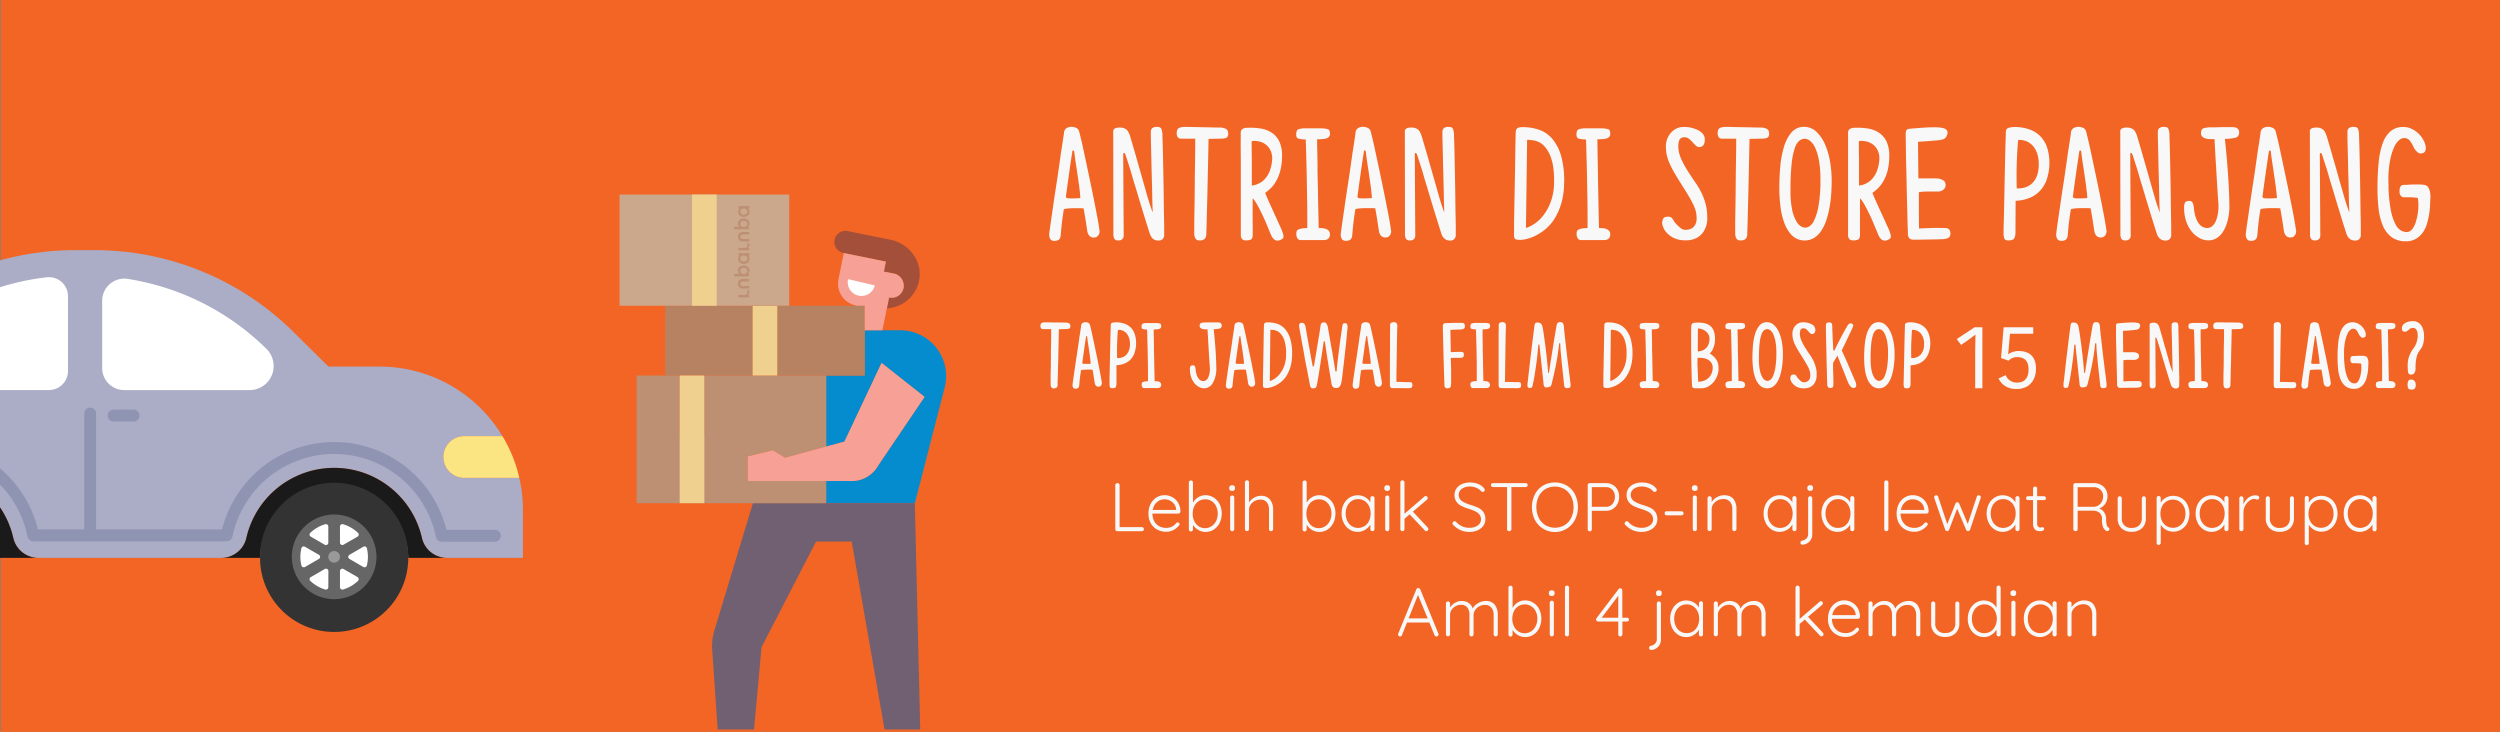 <svg xmlns="http://www.w3.org/2000/svg" viewBox="0 0 1366.36 400"><rect x="0" y="0" width="1366.36" height="400" fill="#808080" stroke="none"/><defs><style>.cls-1{fill:#f26525;}.cls-2{fill:#f8f8f8;}.cls-3{fill:#a34f39;}.cls-4{fill:#058ccf;}.cls-5{fill:#716071;}.cls-6{fill:#be9073;}.cls-7{fill:#b68261;}.cls-8{fill:#f7a196;}.cls-9{fill:#f0d08f;}.cls-10{fill:#fff;}.cls-11{fill:#cba78c;}.cls-12{fill:#aaadc5;}.cls-13{fill:#fbe583;}.cls-14{fill:#1a1a1a;}.cls-15{fill:#9094b3;}.cls-16{fill:#333;}.cls-17{fill:#666;}.cls-18{fill:#999;}</style></defs><title>carousel2</title><g id="Layer_2" data-name="Layer 2"><g id="Layer_1-2" data-name="Layer 1"><rect class="cls-1" x="0.36" width="1366" height="400"/><path class="cls-2" d="M573.43,128.2c0-.23.11-1.12.31-2.68s.49-3.53.84-5.93.74-5.13,1.18-8.17.91-6.19,1.41-9.41,1-6.43,1.45-9.62.88-6.11,1.23-8.75c.47-2.93.85-5.37,1.14-7.34s.47-3.17.53-3.64a3.19,3.19,0,0,1,1.71-2.82,5.93,5.93,0,0,1,2.68-.52,6.86,6.86,0,0,1,2.38.61,3.09,3.09,0,0,1,1.58,2.2c.12.41.44,1.76,1,4s1.15,5.13,1.89,8.53,1.52,7.12,2.37,11.16,1.67,8,2.46,11.91,1.49,7.48,2.11,10.77,1,5.85,1.27,7.73a3.7,3.7,0,0,1-.61,2.24A3.82,3.82,0,0,1,599,129.7a.69.69,0,0,0-.22,0,.69.69,0,0,1-.22,0,2.46,2.46,0,0,1-1.1.14,3.19,3.19,0,0,1-1.32-.4,3.26,3.26,0,0,1-1.18-1.14,5,5,0,0,1-.71-2.11c-.17-1-.36-2.21-.57-3.65s-.42-2.8-.66-4.08c-.23-1.53-.5-3.05-.79-4.58a11.78,11.78,0,0,1-1.32-.08c-.47,0-1,0-1.58,0s-1.23,0-1.93,0c-.94,0-1.92,0-2.95.09a17.3,17.3,0,0,0-3,.44c-.23,1.34-.45,2.75-.66,4.22s-.38,2.87-.52,4.21-.27,2.57-.36,3.65-.16,1.89-.22,2.42a3.32,3.32,0,0,1-.92,2.11,3.59,3.59,0,0,1-2.5.7,2.37,2.37,0,0,1-2.24-1A4.67,4.67,0,0,1,573.43,128.2ZM583,108.25a4.46,4.46,0,0,0,.88.09,5.12,5.12,0,0,0,1,.09h1.45c.47,0,1.12,0,1.94-.05s1.55-.07,2.19-.13q-.16-3-.74-7.12t-1.28-8.87q-.44-2.73-.79-5.23c-.23-1.67-.41-3.06-.52-4.18a.66.66,0,0,0-.53-.61c-.3-.06-.47.14-.53.61q-.89,5.72-1.58,10.55c-.18,1.41-.37,2.81-.57,4.22s-.4,2.75-.57,4-.34,2.46-.49,3.52-.25,1.87-.3,2.46Z"/><path class="cls-2" d="M630,115.81c-.12-2.93-.2-6-.26-9.18s-.13-6.32-.22-9.36-.16-6-.22-8.79-.12-5.33-.18-7.56-.1-4.09-.13-5.58,0-2.48,0-3a2.81,2.81,0,0,1,.83-2.37,4.22,4.22,0,0,1,2.51-.61c1.17,0,1.93.27,2.28.83a8.33,8.33,0,0,1,.71,3.38c0,.47,0,1.57.08,3.3s.12,3.85.18,6.37.12,5.33.18,8.44.11,6.25.17,9.45.1,6.32.13,9.4.08,5.86.14,8.35.08,4.56.08,6.2v3.07a3.31,3.31,0,0,1-1,2.68,3.58,3.58,0,0,1-2.15.66,5.44,5.44,0,0,1-2.51-.66c-.85-.44-1.59-1.5-2.24-3.2l-1.05-3.3q-.79-2.5-1.89-6.06t-2.37-7.78q-1.27-4.23-2.51-8.35-1-3.16-1.89-6.29t-1.71-5.62c-.53-1.67-1-3.09-1.36-4.26a14,14,0,0,0-.84-2.2c-.41-.23-.7-.18-.88.17l.27,45a2.83,2.83,0,0,1-.75,1.76,3,3,0,0,1-2.24.7,2.32,2.32,0,0,1-2.07-.83,4.88,4.88,0,0,1-.57-2.68l-.09-55.81a1.87,1.87,0,0,1,1-1.93,7,7,0,0,1,2.77-.44,6,6,0,0,1,3.08.83c.93.56,1.73,1.86,2.37,3.91.18.53.45,1.45.84,2.77s.83,2.89,1.36,4.7S621,85.81,621.6,88s1.28,4.48,1.93,6.77,1.29,4.55,1.93,6.81,1.23,4.32,1.76,6.19c.59,2,1.13,3.77,1.63,5.14s.8,2.3.92,2.77A.34.34,0,0,0,630,115.81Z"/><path class="cls-2" d="M660.53,75.91q-.27,13.8-.53,25c-.06,3.16-.13,6.3-.22,9.4s-.16,5.92-.22,8.44-.11,4.63-.17,6.33-.09,2.72-.09,3.07a3.57,3.57,0,0,1-1.06,2.55,4.13,4.13,0,0,1-2.63.7,2.36,2.36,0,0,1-2.29-1.14,5.46,5.46,0,0,1-.61-2.63c0-.59,0-2.17,0-4.75s.07-5.67.13-9.27.11-7.49.14-11.65.07-8.05.13-11.69.1-6.78.13-9.45,0-4.35,0-5.05h-8a2.5,2.5,0,0,1-1.1-.35,2.25,2.25,0,0,1-.71-.88,4.1,4.1,0,0,1-.3-1.76c0-1.52.44-2.47,1.31-2.85a6.61,6.61,0,0,1,2.64-.57c.35,0,1.06,0,2.11,0l3.69.09,4.44.08,4.39.09,3.61.09,2,0a7.43,7.43,0,0,1,2.64.71c.88.41,1.32,1.38,1.32,2.9-.12,1.23-.62,2-1.49,2.15a11,11,0,0,1-2.55.31Z"/><path class="cls-2" d="M681.53,69.84a36.63,36.63,0,0,1,7.21.36,15.59,15.59,0,0,1,6.2,2.24,12.06,12.06,0,0,1,4.26,4.88,18.06,18.06,0,0,1,1.49,8.34,31.36,31.36,0,0,1-1.05,8,24.18,24.18,0,0,1-2.37,5.67,17.38,17.38,0,0,1-3,3.78,33.17,33.17,0,0,1-2.81,2.33c.93,2.28,1.93,4.58,3,6.9s2,4.48,2.95,6.5,1.71,3.8,2.41,5.32a20.59,20.59,0,0,1,1.32,3.34,4.36,4.36,0,0,1,.27,2.42c-.18.44-.77.86-1.76,1.27q-3.07,1.32-4.92-2.64-.88-2.1-2.07-5t-2.55-5.8c-.91-1.93-1.83-3.74-2.77-5.45a27,27,0,0,0-2.63-4c-.06.7-.09,1.64-.09,2.81V115c0,1.43,0,3,0,4.57s.05,3.2.05,4.79v4.13c-.06,1.34-.41,2.16-1.06,2.46a6,6,0,0,1-2.46.44,3.25,3.25,0,0,1-2.19-.62,3.33,3.33,0,0,1-.8-2.37c0-.35,0-1.38,0-3.08s0-3.82,0-6.37V91.11q0-4.74-.05-8.57t0-6.41V73c-.06-1.35.31-2.21,1.1-2.59A5.51,5.51,0,0,1,681.53,69.84Zm2.55,7.74q0,4.74.09,9.14,0,3.78,0,7.82c0,2.7,0,5,0,6.86a11.1,11.1,0,0,0,7.43-3.91q3-3.48,3.64-9.63a10.76,10.76,0,0,0-.66-5.23,8.81,8.81,0,0,0-2.5-3.43,9.69,9.69,0,0,0-3.6-1.8,11.85,11.85,0,0,0-4.05-.35C684.23,77.05,684.08,77.23,684.08,77.58Z"/><path class="cls-2" d="M726.88,128.29a3.25,3.25,0,0,1-.57,1.76,2.75,2.75,0,0,1-1.14.88,4,4,0,0,1-1.45.26H711.24a2.16,2.16,0,0,1-2.2-1,4.81,4.81,0,0,1-.53-2.72,3.73,3.73,0,0,1,.14-1,1.55,1.55,0,0,1,.74-.88,5.86,5.86,0,0,1,1.81-.66,15.65,15.65,0,0,1,3.29-.26V118q0-4.26-.09-9.27t-.17-10.28q-.09-5.28-.22-9.85c-.09-3-.16-5.68-.22-7.9s-.12-3.73-.18-4.49a14.14,14.14,0,0,1-4.13-.52c-.76-.3-1.11-1.12-1.05-2.47s.42-2.18,1.1-2.5a10.58,10.58,0,0,1,3.73-.57h9.4a13.16,13.16,0,0,1,3,.44q1.23.35,1.23,2.55a2.37,2.37,0,0,1-.57,1.67,3.2,3.2,0,0,1-1.54.88,12.12,12.12,0,0,1-2.24.35c-.85.06-1.74.08-2.68.08q0,2.64.09,6.38t.13,8q0,4.31.13,9t.18,9.23c.06,3,.12,5.9.18,8.65s.11,5.19.17,7.3Q727,124.42,726.88,128.29Z"/><path class="cls-2" d="M732.77,128.2c0-.23.1-1.12.31-2.68s.48-3.53.83-5.93.75-5.13,1.19-8.17.91-6.19,1.41-9.41,1-6.43,1.45-9.62.88-6.11,1.23-8.75c.47-2.93.85-5.37,1.14-7.34s.47-3.17.53-3.64a3.15,3.15,0,0,1,1.71-2.82,5.93,5.93,0,0,1,2.68-.52,6.8,6.8,0,0,1,2.37.61,3.1,3.1,0,0,1,1.59,2.2c.11.41.44,1.76,1,4s1.16,5.13,1.89,8.53,1.53,7.12,2.38,11.16,1.67,8,2.46,11.91,1.49,7.48,2.11,10.77,1,5.85,1.27,7.73a3.7,3.7,0,0,1-.62,2.24,3.8,3.8,0,0,1-1.31,1.19.64.64,0,0,0-.22,0,.73.73,0,0,1-.22,0,2.48,2.48,0,0,1-1.1.14,3.19,3.19,0,0,1-1.32-.4,3.36,3.36,0,0,1-1.19-1.14,5,5,0,0,1-.7-2.11c-.18-1-.37-2.21-.57-3.65s-.43-2.8-.66-4.08c-.23-1.53-.5-3.05-.79-4.58a11.78,11.78,0,0,1-1.32-.08c-.47,0-1,0-1.58,0s-1.23,0-1.93,0c-.94,0-1.92,0-3,.09a17.16,17.16,0,0,0-3,.44c-.24,1.34-.46,2.75-.66,4.22s-.38,2.87-.53,4.21-.26,2.57-.35,3.65-.16,1.89-.22,2.42a3.37,3.37,0,0,1-.92,2.11,3.62,3.62,0,0,1-2.51.7,2.38,2.38,0,0,1-2.24-1A4.76,4.76,0,0,1,732.77,128.2Zm9.58-19.95a4.38,4.38,0,0,0,.88.09,5.05,5.05,0,0,0,1,.09h1.45c.47,0,1.11,0,1.93-.05s1.56-.07,2.2-.13q-.18-3-.74-7.12c-.39-2.75-.81-5.71-1.28-8.87-.29-1.82-.56-3.56-.79-5.23s-.41-3.06-.53-4.18a.65.65,0,0,0-.53-.61c-.29-.06-.46.14-.52.61q-.88,5.72-1.58,10.55c-.18,1.41-.37,2.81-.58,4.22s-.39,2.75-.57,4-.33,2.46-.48,3.52-.25,1.87-.31,2.46Z"/><path class="cls-2" d="M789.37,115.81q-.18-4.4-.26-9.18c-.06-3.2-.14-6.32-.22-9.36s-.17-6-.22-8.79-.12-5.33-.18-7.56-.1-4.09-.13-5.58,0-2.48,0-3a2.78,2.78,0,0,1,.83-2.37,4.22,4.22,0,0,1,2.51-.61c1.17,0,1.93.27,2.28.83a8.2,8.2,0,0,1,.7,3.38q0,.7.09,3.3t.18,6.37q.08,3.78.17,8.44c.06,3.11.12,6.25.18,9.45s.1,6.32.13,9.4.07,5.86.13,8.35.09,4.56.09,6.2v3.07a3.34,3.34,0,0,1-1,2.68,3.61,3.61,0,0,1-2.15.66,5.41,5.41,0,0,1-2.51-.66,5.69,5.69,0,0,1-2.24-3.2q-.27-.8-1.05-3.3t-1.89-6.06q-1.11-3.57-2.38-7.78t-2.5-8.35q-1-3.16-1.89-6.29t-1.71-5.62c-.53-1.67-1-3.09-1.37-4.26a14.38,14.38,0,0,0-.83-2.2c-.41-.23-.71-.18-.88.17l.26,45a2.82,2.82,0,0,1-.74,1.76,3,3,0,0,1-2.25.7,2.31,2.31,0,0,1-2.06-.83,4.88,4.88,0,0,1-.57-2.68l-.09-55.81a1.87,1.87,0,0,1,1-1.93,7,7,0,0,1,2.77-.44,6,6,0,0,1,3.08.83q1.39.84,2.37,3.91c.17.53.45,1.45.83,2.77s.84,2.89,1.37,4.7,1.11,3.84,1.75,6.07,1.29,4.48,1.94,6.77,1.29,4.55,1.93,6.81l1.76,6.19c.58,2,1.13,3.77,1.62,5.14s.81,2.3.93,2.77A.33.33,0,0,0,789.37,115.81Z"/><path class="cls-2" d="M831.73,69.49a28,28,0,0,1,9,1.28,16.87,16.87,0,0,1,7.51,4.92,25,25,0,0,1,5,9.62,49.2,49.2,0,0,1,1.59,15.38,40.19,40.19,0,0,1-1.63,10.86,34.19,34.19,0,0,1-3.6,8,24.35,24.35,0,0,1-4.79,5.58,28.49,28.49,0,0,1-5.23,3.51,23.39,23.39,0,0,1-4.88,1.89,16.19,16.19,0,0,1-3.78.57c-1.58,0-2.55-.19-2.9-.57a3.25,3.25,0,0,1-.53-2.15c0-.35,0-1.76,0-4.22s.07-5.48.13-9,.13-7.49.22-11.74.16-8.39.22-12.43.11-7.77.17-11.16.12-6,.18-7.74a3.17,3.17,0,0,1,.44-1.49,2,2,0,0,1,.88-.75,3.67,3.67,0,0,1,1.05-.26C831.2,69.51,831.5,69.49,831.73,69.49ZM834,124.6a18.09,18.09,0,0,0,4.43-2.15,20.53,20.53,0,0,0,5-4.66,27.73,27.73,0,0,0,4.13-7.52,31.09,31.09,0,0,0,1.81-10.72c.05-5.56-.47-9.92-1.59-13a17.48,17.48,0,0,0-4-6.94,9.85,9.85,0,0,0-4.92-2.73,23.69,23.69,0,0,0-4.22-.48Z"/><path class="cls-2" d="M880.07,128.29a3.25,3.25,0,0,1-.57,1.76,2.82,2.82,0,0,1-1.14.88,4,4,0,0,1-1.45.26H864.43a2.16,2.16,0,0,1-2.2-1,4.81,4.81,0,0,1-.53-2.72,3.73,3.73,0,0,1,.13-1,1.61,1.61,0,0,1,.75-.88,5.89,5.89,0,0,1,1.8-.66,15.75,15.75,0,0,1,3.3-.26V118q0-4.26-.09-9.27t-.18-10.28q-.09-5.28-.22-9.85c-.08-3-.16-5.68-.22-7.9s-.11-3.73-.17-4.49a14.14,14.14,0,0,1-4.13-.52c-.76-.3-1.12-1.12-1.06-2.47s.43-2.18,1.1-2.5a10.65,10.65,0,0,1,3.74-.57h9.4a13.25,13.25,0,0,1,3,.44q1.23.35,1.23,2.55a2.37,2.37,0,0,1-.57,1.67,3.25,3.25,0,0,1-1.54.88,12.12,12.12,0,0,1-2.24.35c-.85.06-1.74.08-2.68.08q0,2.64.09,6.38c0,2.49.1,5.17.13,8s.07,5.87.13,9,.12,6.21.18,9.23.11,5.9.17,8.65.12,5.19.18,7.3Q880.16,124.42,880.07,128.29Z"/><path class="cls-2" d="M919.88,69.41a16.78,16.78,0,0,1,8.57,1.93q3.3,1.93,3.3,4.83c0,1.7-.33,2.83-1,3.39a3,3,0,0,1-1.93.83,2.85,2.85,0,0,1-2-.83,24.16,24.16,0,0,1-1.76-1.85,14.08,14.08,0,0,0-1.94-1.84,3.82,3.82,0,0,0-2.46-.84A3,3,0,0,0,918,76.17a8.78,8.78,0,0,0-.7,4.22,14.13,14.13,0,0,0,.39,3.12,21.84,21.84,0,0,0,1.45,4,53.78,53.78,0,0,0,2.9,5.32q1.85,3,4.66,7.07a40.47,40.47,0,0,1,3.78,6.68,32.36,32.36,0,0,1,1.89,5.63,26.55,26.55,0,0,1,.66,4.44c0,1.26.09,2.27.09,3a15.08,15.08,0,0,1-.44,3.16,12.48,12.48,0,0,1-1.67,3.87,10.15,10.15,0,0,1-3.61,3.29,12.23,12.23,0,0,1-6.15,1.37,14.16,14.16,0,0,1-6.33-1.23,13.27,13.27,0,0,1-3.91-2.82,9.55,9.55,0,0,1-2-3.12,7.39,7.39,0,0,1-.57-2.24,5.24,5.24,0,0,1,.57-2.37c.38-.76,1.24-1.14,2.59-1.14a3.32,3.32,0,0,1,1.59.3,3.06,3.06,0,0,1,.92.88c.26.39.54.82.83,1.32a8,8,0,0,0,1.23,1.54,17.92,17.92,0,0,0,2.73,2.46,4.15,4.15,0,0,0,2.37.7,8.64,8.64,0,0,0,1.76-.22,5.29,5.29,0,0,0,2-.87,5.39,5.39,0,0,0,1.58-1.94,7.16,7.16,0,0,0,.66-3.29,16.4,16.4,0,0,0-.4-3.65,18.15,18.15,0,0,0-1.41-3.82q-1-2.11-2.72-5t-4.35-7c-1.58-2.52-2.89-4.7-3.91-6.55a42.08,42.08,0,0,1-2.42-5,23.7,23.7,0,0,1-1.23-4.18,23,23,0,0,1-.35-4,11.26,11.26,0,0,1,.84-4.44,10.61,10.61,0,0,1,2.19-3.38,9.67,9.67,0,0,1,3.08-2.16A8.53,8.53,0,0,1,919.88,69.41Z"/><path class="cls-2" d="M956.18,75.91q-.27,13.8-.53,25c-.06,3.16-.13,6.3-.22,9.4s-.16,5.92-.22,8.44-.11,4.63-.17,6.33-.09,2.72-.09,3.07a3.61,3.61,0,0,1-1.05,2.55,4.18,4.18,0,0,1-2.64.7,2.36,2.36,0,0,1-2.29-1.14,5.46,5.46,0,0,1-.61-2.63c0-.59,0-2.17,0-4.75s.07-5.67.13-9.27.11-7.49.14-11.65.07-8.05.13-11.69.1-6.78.13-9.45,0-4.35,0-5.05h-8a2.5,2.5,0,0,1-1.1-.35,2.25,2.25,0,0,1-.71-.88,4.1,4.1,0,0,1-.3-1.76c0-1.52.44-2.47,1.31-2.85a6.61,6.61,0,0,1,2.64-.57c.35,0,1.06,0,2.11,0l3.69.09,4.44.08,4.39.09,3.61.09,2,0a7.43,7.43,0,0,1,2.64.71c.88.41,1.32,1.38,1.32,2.9-.12,1.23-.62,2-1.49,2.15a11,11,0,0,1-2.55.31Z"/><path class="cls-2" d="M986.15,69.32a9.69,9.69,0,0,1,6.68,2.77,20.94,20.94,0,0,1,4.66,6.9,40.23,40.23,0,0,1,2.72,9.4,61,61,0,0,1,.88,10.28q0,3.61-.26,7.38a69.48,69.48,0,0,1-.93,7.43,49,49,0,0,1-1.75,6.9,25,25,0,0,1-2.73,5.71,13.12,13.12,0,0,1-3.87,3.91,10.14,10.14,0,0,1-12-1.18,18.86,18.86,0,0,1-4.26-6.77,38.9,38.9,0,0,1-2.2-9.23,84.37,84.37,0,0,1-.61-10.11q0-5.35.48-11.24a53.36,53.36,0,0,1,1.94-10.81A21.68,21.68,0,0,1,979,72.53,8.9,8.9,0,0,1,986.15,69.32Zm.44,6.5a5.16,5.16,0,0,0-3.12,1.06A8.52,8.52,0,0,0,980.92,81a38.92,38.92,0,0,0-1.71,8.48,129.54,129.54,0,0,0-.62,14.24,50.69,50.69,0,0,0,1,11.43A20.43,20.43,0,0,0,982,121.3a6.55,6.55,0,0,0,2.69,2.6,3.9,3.9,0,0,0,4-.09,6.8,6.8,0,0,0,2.77-3.21,31,31,0,0,0,2.41-7.91A79,79,0,0,0,994.94,98a56.8,56.8,0,0,0-.79-10.24,28.93,28.93,0,0,0-2-6.81,10.35,10.35,0,0,0-2.72-3.82A5.16,5.16,0,0,0,986.59,75.82Z"/><path class="cls-2" d="M1013.39,69.84a36.66,36.66,0,0,1,7.21.36,15.48,15.48,0,0,1,6.19,2.24,12,12,0,0,1,4.27,4.88,18.06,18.06,0,0,1,1.49,8.34,31.36,31.36,0,0,1-1,8,23.76,23.76,0,0,1-2.38,5.67,17.06,17.06,0,0,1-3,3.78,31.63,31.63,0,0,1-2.82,2.33q1.41,3.42,3,6.9t3,6.5c.9,2,1.71,3.8,2.41,5.32a20.59,20.59,0,0,1,1.32,3.34,4.24,4.24,0,0,1,.26,2.42c-.17.44-.76.86-1.75,1.27q-3.07,1.32-4.92-2.64-.88-2.1-2.07-5t-2.55-5.8c-.91-1.93-1.83-3.74-2.77-5.45a27.85,27.85,0,0,0-2.63-4c-.06.7-.09,1.64-.09,2.81V115c0,1.43,0,3,0,4.57s0,3.2,0,4.79v4.13c-.06,1.34-.41,2.16-1.06,2.46a6,6,0,0,1-2.46.44,3.28,3.28,0,0,1-2.2-.62,3.33,3.33,0,0,1-.79-2.37c0-.35,0-1.38,0-3.08s0-3.82,0-6.37V91.11q0-4.74,0-8.57t0-6.41V73c-.06-1.35.3-2.21,1.1-2.59A5.51,5.51,0,0,1,1013.39,69.84Zm2.55,7.74q0,4.74.09,9.14,0,3.78,0,7.82c0,2.7,0,5,0,6.86a11.06,11.06,0,0,0,7.42-3.91q3-3.48,3.65-9.63a10.76,10.76,0,0,0-.66-5.23,8.81,8.81,0,0,0-2.5-3.43,9.66,9.66,0,0,0-3.61-1.8,11.77,11.77,0,0,0-4-.35C1016.09,77.05,1015.94,77.23,1015.94,77.58Z"/><path class="cls-2" d="M1043.71,70.37q2.91-.25,6.64-.53t6.81-.26a19.49,19.49,0,0,1,4.92.44c1.17.35,1.88.84,2.11,1.45a2.83,2.83,0,0,1,.18,1.63,8.65,8.65,0,0,1-.71,1.75,3.44,3.44,0,0,1-2.54,1.5,23.15,23.15,0,0,1-3.21.44l-4.26.35-5.37.35.18,20c3.1,0,5.73,0,7.87,0a24.27,24.27,0,0,1,3.82.22,8.07,8.07,0,0,0,1,.4,4.64,4.64,0,0,1,1.14.61,2.75,2.75,0,0,1,.83,1.06,3.32,3.32,0,0,1,.22,1.71,2.71,2.71,0,0,1-.61,1.58,4,4,0,0,1-1.19,1,4.57,4.57,0,0,1-1.23.48,4.43,4.43,0,0,1-.75.14h-5.45c-1.34,0-2.57,0-3.69.13s-1.67.19-1.67.31v9.93q0,4.31.09,9.84,1.41-.09,3.39-.18c1.31,0,2.66-.1,4-.13s2.72,0,4,0,2.42,0,3.3.09a2.29,2.29,0,0,1,2,1,3.86,3.86,0,0,1,.4,2.46,2.26,2.26,0,0,1-1.1,1.89,7.88,7.88,0,0,1-2.77.66c-.7.06-1.84.1-3.43.13l-5,.09-4.88.09-3,0a3.37,3.37,0,0,1-2-.57,3.26,3.26,0,0,1-1-2.42c0-.35,0-1.37-.08-3.07s-.12-3.82-.18-6.37-.13-5.39-.22-8.53-.16-6.33-.22-9.58-.13-6.44-.22-9.58-.15-6-.17-8.52-.06-4.66-.09-6.33-.05-2.68-.05-3c.06-1.17.31-1.91.75-2.2A3.19,3.19,0,0,1,1043.71,70.37Z"/><path class="cls-2" d="M1100.93,69.41a24.69,24.69,0,0,1,8,1.23,15.61,15.61,0,0,1,6.1,3.73,16.32,16.32,0,0,1,3.83,6.33,28.65,28.65,0,0,1-.4,17.88,17.23,17.23,0,0,1-3.91,6.11,16.21,16.21,0,0,1-5.76,3.65,23.42,23.42,0,0,1-7.16,1.41l-.09,17.75a6.68,6.68,0,0,1-.74,2.9c-.39.59-1.28.91-2.68,1s-2.28-.25-2.6-.93a7.63,7.63,0,0,1-.48-3.12c0-.52,0-2.18.09-5s.13-6.12.22-10,.17-8.09.26-12.57.18-8.67.26-12.57.18-7.23.27-10,.13-4.43.13-5c.06-1.29.56-2.07,1.49-2.33A13.54,13.54,0,0,1,1100.93,69.41Zm2,7.64q-.53,6.86-.7,12.92t0,13q5.7.18,8.83-3.21t3.21-9.62q.07-6.33-2.86-10a9.68,9.68,0,0,0-8-3.65A.47.47,0,0,0,1103,77.05Z"/><path class="cls-2" d="M1123.78,128.2c0-.23.1-1.12.31-2.68s.48-3.53.83-5.93.75-5.13,1.19-8.17.9-6.19,1.4-9.41,1-6.43,1.45-9.62.88-6.11,1.23-8.75c.47-2.93.85-5.37,1.15-7.34s.46-3.17.52-3.64a3.18,3.18,0,0,1,1.72-2.82,5.9,5.9,0,0,1,2.68-.52,6.8,6.8,0,0,1,2.37.61,3.09,3.09,0,0,1,1.58,2.2c.12.41.44,1.76,1,4s1.16,5.13,1.89,8.53,1.52,7.12,2.37,11.16,1.67,8,2.46,11.91,1.5,7.48,2.11,10.77,1,5.85,1.28,7.73a3.7,3.7,0,0,1-.62,2.24,3.82,3.82,0,0,1-1.32,1.19.69.69,0,0,0-.22,0,.64.64,0,0,1-.22,0,2.43,2.43,0,0,1-1.09.14,3.19,3.19,0,0,1-1.32-.4,3.28,3.28,0,0,1-1.19-1.14,4.9,4.9,0,0,1-.7-2.11c-.18-1-.37-2.21-.57-3.65s-.43-2.8-.66-4.08c-.24-1.53-.5-3.05-.79-4.58a11.52,11.52,0,0,1-1.32-.08c-.47,0-1,0-1.58,0s-1.23,0-1.94,0q-1.41,0-2.94.09a17,17,0,0,0-3,.44c-.24,1.34-.46,2.75-.66,4.22s-.38,2.87-.53,4.21-.26,2.57-.35,3.65-.16,1.89-.22,2.42a3.42,3.42,0,0,1-.92,2.11,3.62,3.62,0,0,1-2.51.7,2.38,2.38,0,0,1-2.24-1A4.76,4.76,0,0,1,1123.78,128.2Zm9.58-19.95a4.31,4.31,0,0,0,.88.09,5.05,5.05,0,0,0,1,.09h1.45c.47,0,1.11,0,1.93-.05s1.55-.07,2.2-.13q-.18-3-.75-7.12t-1.27-8.87q-.45-2.73-.79-5.23c-.24-1.67-.41-3.06-.53-4.18a.66.66,0,0,0-.53-.61c-.29-.06-.47.14-.53.61q-.87,5.72-1.58,10.55c-.17,1.41-.36,2.81-.57,4.22s-.39,2.75-.57,4-.34,2.46-.48,3.52-.25,1.87-.31,2.46Z"/><path class="cls-2" d="M1180.38,115.81q-.18-4.4-.27-9.18t-.22-9.36c-.08-3-.16-6-.22-8.79s-.11-5.33-.17-7.56-.1-4.09-.13-5.58,0-2.48,0-3a2.78,2.78,0,0,1,.84-2.37,4.19,4.19,0,0,1,2.5-.61c1.17,0,1.94.27,2.29.83a8.37,8.37,0,0,1,.7,3.38q0,.7.09,3.3t.17,6.37q.09,3.78.18,8.44c.06,3.11.12,6.25.18,9.45s.1,6.32.13,9.4.07,5.86.13,8.35.09,4.56.09,6.2v3.07a3.34,3.34,0,0,1-1,2.68,3.64,3.64,0,0,1-2.16.66,5.4,5.4,0,0,1-2.5-.66,5.69,5.69,0,0,1-2.24-3.2c-.18-.53-.53-1.63-1.06-3.3s-1.16-3.69-1.89-6.06-1.52-5-2.37-7.78-1.69-5.6-2.5-8.35q-1-3.16-1.89-6.29t-1.72-5.62c-.53-1.67-1-3.09-1.36-4.26a13,13,0,0,0-.84-2.2c-.41-.23-.7-.18-.87.17l.26,45a2.83,2.83,0,0,1-.75,1.76,3,3,0,0,1-2.24.7,2.3,2.3,0,0,1-2.06-.83,4.78,4.78,0,0,1-.58-2.68l-.08-55.81a1.86,1.86,0,0,1,1-1.93,6.94,6.94,0,0,1,2.77-.44,6,6,0,0,1,3.07.83q1.41.84,2.38,3.91c.17.53.45,1.45.83,2.77s.84,2.89,1.36,4.7,1.11,3.84,1.76,6.07,1.29,4.48,1.93,6.77,1.29,4.55,1.94,6.81,1.23,4.32,1.75,6.19c.59,2,1.13,3.77,1.63,5.14s.8,2.3.92,2.77A.37.37,0,0,0,1180.38,115.81Z"/><path class="cls-2" d="M1216,75.91q.62,5.9,1.1,11.47t.79,10.59c.21,3.34.35,6.39.44,9.14s.13,5.13.13,7.12q-.53,7.9-3.56,12.52t-7.95,4.62a10.16,10.16,0,0,1-4.84-1.28,14.26,14.26,0,0,1-4.26-3.56,17.71,17.71,0,0,1-3-5.58,22.62,22.62,0,0,1-1.14-7.42c0-1.7.3-2.74.74-3.12a3.06,3.06,0,0,1,2.07-.58,1.88,1.88,0,0,1,1.89,1.06,9.36,9.36,0,0,1,.66,2.9,23.3,23.3,0,0,0,.48,3.16,16.22,16.22,0,0,0,1.19,3.52,9,9,0,0,0,2.11,2.85,5,5,0,0,0,3.25,1.28,4.12,4.12,0,0,0,3.25-1.23,8.65,8.65,0,0,0,2-3.34,20.36,20.36,0,0,0,1-4.44,24.82,24.82,0,0,0,.09-4.53c-.06-.64-.13-1.65-.22-3s-.19-2.94-.31-4.7-.23-3.65-.35-5.67-.24-4.06-.35-6.11q-.45-7.11-.88-15.55c-.88,0-1.76,0-2.64,0a8.51,8.51,0,0,1-2.37-.39,4.41,4.41,0,0,1-1.72-1,2.6,2.6,0,0,1-.65-1.89c0-1.53.55-2.42,1.49-2.68a15.35,15.35,0,0,1,3.52-.49c1,0,2,0,3.12,0l3.16-.09c1,0,2,0,2.81,0h2c.47,0,1,0,1.54,0a5,5,0,0,1,1.53.31,2.64,2.64,0,0,1,1.19.88,2.79,2.79,0,0,1,.48,1.76,2.74,2.74,0,0,1-2.06,2.85A26.3,26.3,0,0,1,1216,75.91Z"/><path class="cls-2" d="M1227.4,128.2c0-.23.1-1.12.3-2.68s.49-3.53.84-5.93.75-5.13,1.19-8.17.9-6.19,1.4-9.41,1-6.43,1.45-9.62.88-6.11,1.23-8.75c.47-2.93.85-5.37,1.15-7.34s.46-3.17.52-3.64a3.18,3.18,0,0,1,1.72-2.82,5.9,5.9,0,0,1,2.68-.52,6.8,6.8,0,0,1,2.37.61,3.09,3.09,0,0,1,1.58,2.2c.12.41.44,1.76,1,4s1.16,5.13,1.89,8.53,1.52,7.12,2.37,11.16,1.67,8,2.46,11.91,1.5,7.48,2.11,10.77,1,5.85,1.28,7.73a3.7,3.7,0,0,1-.62,2.24,3.82,3.82,0,0,1-1.32,1.19.69.69,0,0,0-.22,0,.69.69,0,0,1-.22,0,2.46,2.46,0,0,1-1.1.14,3.15,3.15,0,0,1-1.31-.4,3.28,3.28,0,0,1-1.19-1.14,4.9,4.9,0,0,1-.7-2.11c-.18-1-.37-2.21-.57-3.65s-.43-2.8-.66-4.08c-.24-1.53-.5-3.05-.8-4.58a11.49,11.49,0,0,1-1.31-.08c-.47,0-1,0-1.58,0s-1.23,0-1.94,0q-1.41,0-2.94.09a17,17,0,0,0-3,.44c-.24,1.34-.46,2.75-.66,4.22s-.39,2.87-.53,4.21-.26,2.57-.35,3.65-.16,1.89-.22,2.42a3.37,3.37,0,0,1-.93,2.11,3.58,3.58,0,0,1-2.5.7,2.38,2.38,0,0,1-2.24-1A4.76,4.76,0,0,1,1227.4,128.2Zm9.58-19.95a4.31,4.31,0,0,0,.88.09,5.05,5.05,0,0,0,1,.09h1.45c.46,0,1.11,0,1.93-.05s1.55-.07,2.2-.13q-.18-3-.75-7.12c-.38-2.75-.81-5.71-1.27-8.87q-.45-2.73-.79-5.23c-.24-1.67-.42-3.06-.53-4.18a.66.66,0,0,0-.53-.61c-.29-.06-.47.14-.53.61q-.87,5.72-1.58,10.55c-.17,1.41-.37,2.81-.57,4.22s-.4,2.75-.57,4-.34,2.46-.48,3.52-.25,1.87-.31,2.46Z"/><path class="cls-2" d="M1284,115.81q-.18-4.4-.27-9.18t-.22-9.36q-.13-4.58-.22-8.79c-.06-2.82-.12-5.33-.17-7.56s-.11-4.09-.13-5.58,0-2.48,0-3a2.78,2.78,0,0,1,.84-2.37,4.19,4.19,0,0,1,2.5-.61c1.17,0,1.93.27,2.29.83a8.37,8.37,0,0,1,.7,3.38q0,.7.09,3.3t.17,6.37q.09,3.78.18,8.44c.06,3.11.12,6.25.17,9.45s.11,6.32.14,9.4.07,5.86.13,8.35.09,4.56.09,6.2v3.07a3.34,3.34,0,0,1-1,2.68,3.64,3.64,0,0,1-2.16.66,5.4,5.4,0,0,1-2.5-.66,5.69,5.69,0,0,1-2.24-3.2c-.18-.53-.53-1.63-1.06-3.3s-1.16-3.69-1.89-6.06-1.52-5-2.37-7.78-1.69-5.6-2.51-8.35q-1-3.16-1.88-6.29t-1.72-5.62c-.53-1.67-1-3.09-1.36-4.26a13,13,0,0,0-.84-2.2c-.41-.23-.7-.18-.87.17l.26,45a2.83,2.83,0,0,1-.75,1.76,3,3,0,0,1-2.24.7,2.32,2.32,0,0,1-2.07-.83,4.88,4.88,0,0,1-.57-2.68l-.08-55.81a1.86,1.86,0,0,1,1-1.93,6.94,6.94,0,0,1,2.77-.44,6,6,0,0,1,3.07.83q1.41.84,2.37,3.91c.18.53.46,1.45.84,2.77s.83,2.89,1.36,4.7,1.11,3.84,1.76,6.07,1.29,4.48,1.93,6.77,1.29,4.55,1.94,6.81,1.23,4.32,1.75,6.19c.59,2,1.13,3.77,1.63,5.14s.8,2.3.92,2.77A.37.37,0,0,0,1284,115.81Z"/><path class="cls-2" d="M1313.53,69.41a10.37,10.37,0,0,1,5,1.23,14.46,14.46,0,0,1,3.92,3,14,14,0,0,1,2.5,3.82,9.15,9.15,0,0,1,.88,3.6,3.85,3.85,0,0,1-.4,1.59,2.18,2.18,0,0,1-.74.79,2.92,2.92,0,0,1-.93.35,4.63,4.63,0,0,1-.83.09,2.25,2.25,0,0,1-1.32-.44,7.53,7.53,0,0,1-1.19-1.1,10,10,0,0,1-1-1.41,7.08,7.08,0,0,1-.61-1.27,18.8,18.8,0,0,0-1.93-3,3.87,3.87,0,0,0-3.17-1.19,4.33,4.33,0,0,0-2.5,1.14,10.51,10.51,0,0,0-2.73,3.87,33,33,0,0,0-2.19,7.16,55.56,55.56,0,0,0-.93,11.12c0,.53,0,1.08.05,1.67s0,1.17,0,1.76a78.17,78.17,0,0,0,1.27,12.61,29.24,29.24,0,0,0,2.47,7.6,8.34,8.34,0,0,0,3.2,3.65,6.26,6.26,0,0,0,3.52.75,3.89,3.89,0,0,0,2.55-1.63,11.71,11.71,0,0,0,1.84-3.6,30,30,0,0,0,1.1-4.62,29.16,29.16,0,0,0,.4-4.74c0-.82,0-1.55-.09-2.2a16.08,16.08,0,0,0-.26-1.76c-.06-.11-.47-.2-1.24-.26l-2.54-.18H1314a1.76,1.76,0,0,1-1.23-.26,2.89,2.89,0,0,1-.88-.92,3.75,3.75,0,0,1-.44-2.07,6.59,6.59,0,0,1,.22-1.93,2.3,2.3,0,0,1,.61-1.06,1.88,1.88,0,0,1,.88-.44,6,6,0,0,1,.92-.08c.53,0,1.28,0,2.24-.09s2-.1,3.08-.13,2.12,0,3.12,0a14.48,14.48,0,0,1,2.37.22,7.1,7.1,0,0,1,1.06.3,2.48,2.48,0,0,1,1.14,1,7.13,7.13,0,0,1,.92,2.11,12,12,0,0,1,.31,3.73c-.06,1.06-.12,2.38-.17,4a40.33,40.33,0,0,1-.53,5,45.6,45.6,0,0,1-1.23,5.27,15.46,15.46,0,0,1-2.29,4.7,12.12,12.12,0,0,1-3.73,3.39,10.5,10.5,0,0,1-5.41,1.32,12.69,12.69,0,0,1-8-2.38,15.51,15.51,0,0,1-4.79-6.54,35.42,35.42,0,0,1-2.28-9.85,107.06,107.06,0,0,1-.48-12.17q.07-6.59.65-12.31a43.08,43.08,0,0,1,2.07-10,16,16,0,0,1,4.22-6.72A10.34,10.34,0,0,1,1313.53,69.41Z"/><path class="cls-2" d="M578.72,179.93q-.15,8-.31,14.58c0,1.84-.08,3.67-.13,5.48s-.09,3.44-.12,4.91-.07,2.69-.11,3.68,0,1.59,0,1.79a2.11,2.11,0,0,1-.61,1.49,2.46,2.46,0,0,1-1.54.41,1.38,1.38,0,0,1-1.33-.67,3.14,3.14,0,0,1-.36-1.53c0-.35,0-1.27,0-2.77s0-3.3.08-5.4.06-4.35.07-6.78,0-4.69.08-6.8.06-3.95.08-5.5,0-2.53,0-2.94h-4.65a1.55,1.55,0,0,1-.64-.21,1.21,1.21,0,0,1-.41-.51,2.33,2.33,0,0,1-.18-1c0-.89.25-1.44.77-1.67a3.84,3.84,0,0,1,1.53-.33l1.23,0,2.15.05,2.58.05,2.56,0,2.1.05,1.15,0a4.16,4.16,0,0,1,1.53.41c.52.24.77.8.77,1.69-.07.71-.36,1.13-.87,1.25a6.43,6.43,0,0,1-1.48.18Z"/><path class="cls-2" d="M586.19,210.37q0-.19.18-1.56t.48-3.45c.21-1.4.44-3,.69-4.76s.53-3.6.82-5.48.57-3.74.85-5.6.51-3.55.71-5.09c.28-1.7.5-3.13.67-4.27s.27-1.85.3-2.12a1.85,1.85,0,0,1,1-1.64,3.42,3.42,0,0,1,1.56-.31,3.71,3.71,0,0,1,1.38.36,1.8,1.8,0,0,1,.93,1.28c.06.24.25,1,.56,2.35s.67,3,1.1,5,.89,4.15,1.38,6.5,1,4.67,1.43,6.94.87,4.35,1.23,6.26.61,3.42.74,4.51a2.13,2.13,0,0,1-.36,1.3,2,2,0,0,1-.76.69l-.13,0a.34.34,0,0,1-.13,0,1.39,1.39,0,0,1-.64.08,1.94,1.94,0,0,1-.77-.23,2.08,2.08,0,0,1-.69-.67,2.92,2.92,0,0,1-.41-1.22q-.15-.87-.33-2.13c-.12-.83-.25-1.63-.38-2.38s-.29-1.77-.46-2.66a5.88,5.88,0,0,1-.77-.05l-.92,0c-.34,0-.72,0-1.13,0s-1.12,0-1.71.05a10.49,10.49,0,0,0-1.77.26c-.13.78-.26,1.6-.38,2.45s-.22,1.68-.31,2.46-.15,1.49-.2,2.12-.1,1.1-.13,1.41a2,2,0,0,1-.54,1.23,2.09,2.09,0,0,1-1.45.41,1.4,1.4,0,0,1-1.31-.56A2.84,2.84,0,0,1,586.19,210.37Zm5.57-11.61a3.05,3.05,0,0,0,.52.05,3.33,3.33,0,0,0,.59.05h.84l1.12,0c.48,0,.91,0,1.28-.07-.07-1.16-.21-2.54-.43-4.15s-.47-3.32-.74-5.16c-.17-1.06-.33-2.08-.46-3s-.24-1.78-.31-2.43a.41.41,0,0,0-.31-.36q-.25,0-.3.36c-.35,2.22-.65,4.26-.93,6.14q-.15,1.23-.33,2.46c-.12.82-.23,1.6-.33,2.35s-.2,1.43-.28,2.05-.15,1.09-.18,1.43Z"/><path class="cls-2" d="M609.78,176.14a14.27,14.27,0,0,1,4.65.72A9.14,9.14,0,0,1,618,179a9.45,9.45,0,0,1,2.22,3.69,16.64,16.64,0,0,1-.23,10.41,10.13,10.13,0,0,1-2.27,3.56,9.65,9.65,0,0,1-3.36,2.12,13.49,13.49,0,0,1-4.17.82l0,10.33a3.89,3.89,0,0,1-.43,1.69c-.22.34-.74.53-1.56.56s-1.32-.14-1.51-.53a4.4,4.4,0,0,1-.28-1.82c0-.31,0-1.27,0-2.89s.07-3.56.13-5.83.1-4.71.15-7.32.1-5,.15-7.32.11-4.21.16-5.83.07-2.58.07-2.89c0-.75.33-1.2.87-1.36A9,9,0,0,1,609.78,176.14Zm1.17,4.45q-.3,4-.41,7.52c-.07,2.36-.07,4.88,0,7.58a6.36,6.36,0,0,0,5.14-1.87,8.07,8.07,0,0,0,1.87-5.6,8.78,8.78,0,0,0-1.66-5.81,5.62,5.62,0,0,0-4.63-2.12C611.05,180.29,611,180.39,611,180.59Z"/><path class="cls-2" d="M634.64,210.42a1.9,1.9,0,0,1-.33,1,1.56,1.56,0,0,1-.67.51,2.24,2.24,0,0,1-.84.15h-7.27a1.26,1.26,0,0,1-1.28-.56A2.77,2.77,0,0,1,624,210a2.32,2.32,0,0,1,.07-.59,1,1,0,0,1,.44-.51,3.38,3.38,0,0,1,1-.38,9.52,9.52,0,0,1,1.92-.15v-3.92q0-2.47-.06-5.4c0-1.94-.06-3.94-.1-6s-.07-4-.13-5.73-.09-3.31-.12-4.61-.07-2.16-.11-2.61a7.77,7.77,0,0,1-2.4-.31c-.44-.17-.65-.64-.61-1.43s.24-1.27.63-1.46a6.56,6.56,0,0,1,2.18-.33h5.47a7.82,7.82,0,0,1,1.74.26c.48.13.72.63.72,1.48a1.37,1.37,0,0,1-.33,1,1.81,1.81,0,0,1-.9.51,5.89,5.89,0,0,1-1.3.21c-.5,0-1,.05-1.56.05,0,1,0,2.26.05,3.71s.06,3,.08,4.68,0,3.42.07,5.25.07,3.61.1,5.37.07,3.44.11,5,.06,3,.1,4.25Q634.69,208.17,634.64,210.42Z"/><path class="cls-2" d="M663.34,179.93c.24,2.28.46,4.51.64,6.68s.35,4.22.47,6.16.2,3.72.25,5.32.08,3,.08,4.15a15,15,0,0,1-2.08,7.29,5.32,5.32,0,0,1-4.62,2.68,5.83,5.83,0,0,1-2.82-.74,8.19,8.19,0,0,1-2.48-2.07,10.41,10.41,0,0,1-1.77-3.25,13.24,13.24,0,0,1-.66-4.32,2.83,2.83,0,0,1,.43-1.82,1.84,1.84,0,0,1,1.21-.33,1.09,1.09,0,0,1,1.1.61,5.66,5.66,0,0,1,.38,1.69,13,13,0,0,0,.28,1.84,9,9,0,0,0,.69,2.05,5.25,5.25,0,0,0,1.23,1.66,2.9,2.9,0,0,0,1.89.74,2.41,2.41,0,0,0,1.9-.71,5,5,0,0,0,1.17-1.95,11.63,11.63,0,0,0,.57-2.58,13.87,13.87,0,0,0,0-2.64c0-.37-.08-1-.13-1.76s-.11-1.71-.18-2.74-.14-2.12-.2-3.3l-.21-3.55q-.25-4.15-.51-9.06l-1.54,0a4.53,4.53,0,0,1-1.38-.23,2.52,2.52,0,0,1-1-.58,1.53,1.53,0,0,1-.38-1.1c0-.89.32-1.41.87-1.57a9.75,9.75,0,0,1,2-.28l1.81,0,1.85,0,1.63,0h1.15l.9,0a2.67,2.67,0,0,1,.9.18,1.56,1.56,0,0,1,.69.51,1.67,1.67,0,0,1,.28,1,1.61,1.61,0,0,1-1.2,1.66A14.79,14.79,0,0,1,663.34,179.93Z"/><path class="cls-2" d="M670,210.37q0-.19.18-1.56c.11-.9.28-2.05.48-3.45s.44-3,.69-4.76.53-3.6.82-5.48.57-3.74.85-5.6.51-3.55.71-5.09c.27-1.7.5-3.13.67-4.27s.27-1.85.3-2.12a1.85,1.85,0,0,1,1-1.64,3.42,3.42,0,0,1,1.56-.31,3.71,3.71,0,0,1,1.38.36,1.8,1.8,0,0,1,.93,1.28c.06.24.25,1,.56,2.35s.67,3,1.1,5,.89,4.15,1.38,6.5,1,4.67,1.43,6.94.87,4.35,1.23,6.26.61,3.42.74,4.51a2.13,2.13,0,0,1-.36,1.3,2.11,2.11,0,0,1-.76.69l-.13,0a.34.34,0,0,1-.13,0,1.39,1.39,0,0,1-.64.08,1.94,1.94,0,0,1-.77-.23,2.08,2.08,0,0,1-.69-.67,2.92,2.92,0,0,1-.41-1.22q-.15-.87-.33-2.13c-.12-.83-.25-1.63-.38-2.38s-.29-1.77-.46-2.66a5.88,5.88,0,0,1-.77-.05l-.92,0c-.34,0-.72,0-1.13,0s-1.12,0-1.71.05a10.49,10.49,0,0,0-1.77.26c-.13.78-.26,1.6-.38,2.45s-.22,1.68-.31,2.46-.15,1.49-.2,2.12-.1,1.1-.13,1.41a2,2,0,0,1-.54,1.23,2.11,2.11,0,0,1-1.46.41,1.4,1.4,0,0,1-1.3-.56A2.84,2.84,0,0,1,670,210.37Zm5.57-11.61a3,3,0,0,0,.52.05,3.3,3.3,0,0,0,.58.05h.85l1.12,0c.48,0,.91,0,1.28-.07-.07-1.16-.21-2.54-.43-4.15s-.47-3.32-.74-5.16c-.17-1.06-.33-2.08-.46-3s-.24-1.78-.31-2.43a.41.41,0,0,0-.31-.36q-.25,0-.3.36c-.35,2.22-.65,4.26-.93,6.14q-.15,1.23-.33,2.46c-.12.82-.23,1.6-.33,2.35s-.2,1.43-.28,2.05-.15,1.09-.18,1.43Z"/><path class="cls-2" d="M692.71,176.19a16.53,16.53,0,0,1,5.22.74,9.89,9.89,0,0,1,4.38,2.87,14.73,14.73,0,0,1,2.94,5.6,28.54,28.54,0,0,1,.92,9,23.17,23.17,0,0,1-.95,6.32,19.59,19.59,0,0,1-2.09,4.65,13.87,13.87,0,0,1-2.79,3.25,16.63,16.63,0,0,1-3.05,2,13.41,13.41,0,0,1-2.84,1.1,9.45,9.45,0,0,1-2.2.33c-.92,0-1.48-.11-1.69-.33a1.93,1.93,0,0,1-.3-1.26c0-.2,0-1,0-2.45s.05-3.19.08-5.27.08-4.36.13-6.83.09-4.89.13-7.24.06-4.52.1-6.5.07-3.48.1-4.5a1.76,1.76,0,0,1,.26-.87,1.08,1.08,0,0,1,.51-.44,2.27,2.27,0,0,1,.61-.15ZM694,208.27a10.46,10.46,0,0,0,2.59-1.25,11.75,11.75,0,0,0,2.91-2.71,16.49,16.49,0,0,0,2.41-4.38,18.48,18.48,0,0,0,1-6.24,23.18,23.18,0,0,0-.92-7.6,10.26,10.26,0,0,0-2.36-4,5.68,5.68,0,0,0-2.86-1.58,13.6,13.6,0,0,0-2.46-.29Z"/><path class="cls-2" d="M730.53,202.9c.1-1.36.24-2.88.43-4.55s.39-3.39.62-5.14.44-3.49.66-5.2.43-3.25.64-4.63.37-2.54.51-3.48.22-1.52.26-1.76c.13-1,.56-1.54,1.28-1.54s1.11.21,1.3.62a3.64,3.64,0,0,1,.28,1.53c0,.17,0,.71-.13,1.61s-.19,2.06-.33,3.46-.3,3-.48,4.73-.39,3.55-.59,5.37-.41,3.63-.62,5.4-.39,3.39-.56,4.84-.33,2.66-.49,3.63-.26,1.58-.33,1.81a4.47,4.47,0,0,1-1,1.92,2.31,2.31,0,0,1-1.71.54,2.24,2.24,0,0,1-1.87-.69,5.34,5.34,0,0,1-.79-2.33c-.07-.41-.2-1.24-.41-2.51s-.44-2.72-.72-4.37-.55-3.39-.84-5.22-.55-3.5-.77-5-.48-3.29-.79-5.27c-.27-.2-.48-.2-.61,0-.21,1.37-.43,2.88-.67,4.53s-.48,3.33-.74,5-.51,3.37-.77,5-.49,3.09-.72,4.4-.4,2.41-.56,3.3-.26,1.45-.33,1.69a2.37,2.37,0,0,1-.67,1.33,1.67,1.67,0,0,1-1,.3h-.2a6.22,6.22,0,0,1-.64,0,.85.85,0,0,1-.51-.23,2,2,0,0,1-.44-.64,5.24,5.24,0,0,1-.36-1.31c-.07-.37-.2-1.1-.41-2.17s-.45-2.38-.74-3.91-.6-3.23-1-5.07-.68-3.7-1-5.58-.67-3.7-1-5.47-.61-3.36-.87-4.76-.46-2.55-.61-3.45-.23-1.43-.23-1.56a2,2,0,0,1,.18-.95,1.23,1.23,0,0,1,.43-.49,1.41,1.41,0,0,1,.59-.18l.59,0a1.52,1.52,0,0,1,1,.46,4,4,0,0,1,.82,2.15c.07.37.17,1,.31,1.79s.3,1.76.49,2.81.39,2.2.61,3.43.45,2.46.69,3.68q.76,4.31,1.74,9.42a.39.39,0,0,0,.61,0c.21-1,.43-2.24.67-3.66s.48-2.89.74-4.43.51-3.07.77-4.63.49-3,.71-4.32.41-2.49.54-3.48.24-1.69.31-2.1c.17-.64.43-1,.79-1.17a3,3,0,0,1,1.1-.21,3.25,3.25,0,0,1,.49.05,1.13,1.13,0,0,1,.56.34,2.84,2.84,0,0,1,.54.81,7.45,7.45,0,0,1,.46,1.46c.1.51.27,1.47.51,2.87s.51,3,.82,4.78.62,3.66,1,5.6.62,3.73.89,5.35.58,3.47.92,5.55C730.18,203.09,730.39,203.07,730.53,202.9Z"/><path class="cls-2" d="M739.28,210.37c0-.13.05-.65.17-1.56s.29-2.05.49-3.45.44-3,.69-4.76.53-3.6.82-5.48.57-3.74.84-5.6.52-3.55.72-5.09c.27-1.7.49-3.13.67-4.27s.27-1.85.3-2.12a1.83,1.83,0,0,1,1-1.64,3.42,3.42,0,0,1,1.56-.31,3.71,3.71,0,0,1,1.38.36,1.77,1.77,0,0,1,.92,1.28c.07.24.26,1,.57,2.35s.67,3,1.1,5l1.38,6.5q.74,3.54,1.43,6.94c.46,2.27.87,4.35,1.23,6.26s.6,3.42.74,4.51a2.13,2.13,0,0,1-.36,1.3,2.05,2.05,0,0,1-.77.69l-.12,0a.34.34,0,0,1-.13,0,1.39,1.39,0,0,1-.64.08,1.89,1.89,0,0,1-.77-.23,2.08,2.08,0,0,1-.69-.67,2.92,2.92,0,0,1-.41-1.22q-.15-.87-.33-2.13c-.12-.83-.25-1.63-.38-2.38s-.29-1.77-.47-2.66a5.75,5.75,0,0,1-.76-.05l-.92,0c-.34,0-.72,0-1.13,0s-1.12,0-1.71.05a10.49,10.49,0,0,0-1.77.26c-.14.78-.26,1.6-.38,2.45s-.22,1.68-.31,2.46-.15,1.49-.2,2.12-.1,1.1-.13,1.41a2,2,0,0,1-.54,1.23,2.12,2.12,0,0,1-1.46.41,1.39,1.39,0,0,1-1.3-.56A2.84,2.84,0,0,1,739.28,210.37Zm5.57-11.61a2.94,2.94,0,0,0,.51.05,3.42,3.42,0,0,0,.59.05h.85l1.12,0c.48,0,.91,0,1.28-.07-.07-1.16-.21-2.54-.43-4.15s-.47-3.32-.75-5.16c-.17-1.06-.32-2.08-.46-3s-.23-1.78-.3-2.43a.41.41,0,0,0-.31-.36c-.17,0-.27.09-.31.36-.34,2.22-.65,4.26-.92,6.14q-.15,1.23-.33,2.46c-.12.82-.23,1.6-.33,2.35s-.2,1.43-.28,2.05-.15,1.09-.18,1.43Z"/><path class="cls-2" d="M763.58,208.73q1.59,0,3,.06c.78,0,1.56.06,2.32.07l1.72,0c.61,0,1,.22,1.12.56a2.66,2.66,0,0,1,.21,1,2.7,2.7,0,0,1-.26,1.13c-.17.38-.68.58-1.53.61l-9.16-.05a1.26,1.26,0,0,1-1-.33,2.64,2.64,0,0,1-.36-1.56v-5q0-3.07,0-6.53t.06-7c0-2.37,0-4.53,0-6.5s0-3.61.05-5,0-2.16,0-2.43c0-.78.29-1.26.75-1.43a3.76,3.76,0,0,1,1.3-.26,3.3,3.3,0,0,1,.67.08,1.47,1.47,0,0,1,.64.31,1.68,1.68,0,0,1,.46.74,3.33,3.33,0,0,1,.12,1.33c0,.44-.07,1.46-.1,3s-.07,3.46-.1,5.63-.07,4.45-.1,6.86-.07,4.65-.11,6.73-.06,3.82-.07,5.21,0,2.19,0,2.36S763.37,208.73,763.58,208.73Z"/><path class="cls-2" d="M790,176.65l1.95-.1,2.45-.1c.85,0,1.71,0,2.56,0s1.6,0,2.25,0a1.37,1.37,0,0,1,1.13.59,2.25,2.25,0,0,1,.3,1.4,1.48,1.48,0,0,1-.59,1.21,3.38,3.38,0,0,1-1.15.38c-.27,0-.74.06-1.4.08s-1.36,0-2.08.07l-2.71.11.21,12.17,2.35-.1c.65,0,1.31-.05,2-.05s1.22,0,1.63.05q.87.1,1,.54a2.32,2.32,0,0,1,.18.89,3,3,0,0,1-.2,1.05c-.14.36-.5.57-1.08.64a8.59,8.59,0,0,1-1.53.11c-.65,0-1.3,0-1.95,0s-1.55.05-2.4.05c0,1.23.07,2.32.1,3.27s.06,2,.08,3.17,0,2.3,0,3.41,0,2.1,0,3,0,1.55-.08,2a1.78,1.78,0,0,1-.61,1.43,2.62,2.62,0,0,1-1.33.31,1.63,1.63,0,0,1-1.18-.39,2,2,0,0,1-.46-1.41c0-.2,0-.8-.05-1.79s-.08-2.22-.13-3.71-.1-3.13-.15-5-.11-3.69-.16-5.6-.1-3.79-.15-5.63-.09-3.51-.13-5-.06-2.75-.08-3.74,0-1.6,0-1.84a1.6,1.6,0,0,1,.2-.87,1.44,1.44,0,0,1,.46-.46,1.32,1.32,0,0,1,.47-.18Z"/><path class="cls-2" d="M814.34,210.42a1.9,1.9,0,0,1-.34,1,1.54,1.54,0,0,1-.66.51,2.34,2.34,0,0,1-.85.15h-7.26a1.25,1.25,0,0,1-1.28-.56,2.85,2.85,0,0,1-.31-1.59,2.33,2.33,0,0,1,.08-.59,1,1,0,0,1,.43-.51,3.38,3.38,0,0,1,1.05-.38,9.52,9.52,0,0,1,1.92-.15v-3.92c0-1.65,0-3.45,0-5.4s-.07-3.94-.1-6-.08-4-.13-5.73-.09-3.31-.13-4.61-.07-2.16-.1-2.61a7.9,7.9,0,0,1-2.41-.31c-.44-.17-.64-.64-.61-1.43s.25-1.27.64-1.46a6.51,6.51,0,0,1,2.18-.33h5.47a8,8,0,0,1,1.74.26c.48.13.72.63.72,1.48a1.38,1.38,0,0,1-.34,1,1.82,1.82,0,0,1-.89.51,6,6,0,0,1-1.31.21c-.49,0-1,.05-1.56.05,0,1,0,2.26,0,3.71s.06,3,.08,4.68,0,3.42.08,5.25.07,3.61.1,5.37.07,3.44.1,5,.07,3,.1,4.25C813.18,208.22,814.37,208.92,814.34,210.42Z"/><path class="cls-2" d="M823,208.73q1.59,0,3,.06c.78,0,1.56.06,2.33.07l1.71,0c.62,0,1,.22,1.13.56a2.85,2.85,0,0,1,.2,1,2.69,2.69,0,0,1-.25,1.13c-.17.38-.69.58-1.54.61l-9.16-.05a1.28,1.28,0,0,1-1-.33,2.81,2.81,0,0,1-.36-1.56v-5q0-3.07,0-6.53t0-7c0-2.37,0-4.53,0-6.5s0-3.61.05-5,0-2.16,0-2.43c0-.78.28-1.26.74-1.43a3.76,3.76,0,0,1,1.3-.26,3.3,3.3,0,0,1,.67.08,1.42,1.42,0,0,1,.64.31,1.6,1.6,0,0,1,.46.74,3.5,3.5,0,0,1,.13,1.33c0,.44-.07,1.46-.11,3s-.06,3.46-.1,5.63-.07,4.45-.1,6.86-.07,4.65-.1,6.73-.06,3.82-.08,5.21,0,2.19,0,2.36A.27.27,0,0,0,823,208.73Z"/><path class="cls-2" d="M846.62,203.41c.17-1.16.38-2.56.64-4.22s.53-3.39.82-5.22l.87-5.47c.29-1.83.56-3.5.82-5s.47-2.79.64-3.83.29-1.68.36-1.92a3,3,0,0,1,.61-1.33,2,2,0,0,1,1.38-.36,1.66,1.66,0,0,1,1.43.56,4.38,4.38,0,0,1,.57,2c.06,1.23.21,2.81.43,4.76s.46,4,.72,6.32.53,4.56.82,6.88.56,4.46.81,6.42.47,3.61.62,5,.23,2.16.23,2.43c0,.79-.13,1.25-.38,1.38a3.47,3.47,0,0,1-1.1.31h-.7a1.28,1.28,0,0,1-.61-.15,1.34,1.34,0,0,1-.49-.51,2.45,2.45,0,0,1-.25-1q-.15-1.48-.36-3.48c-.14-1.33-.29-2.72-.46-4.19s-.32-2.95-.46-4.45-.27-2.93-.41-4.28-.24-2.56-.31-3.65-.1-2-.1-2.56a.31.31,0,0,0-.31-.28.25.25,0,0,0-.3.23c-.28,2.45-.62,4.91-1,7.36s-.83,4.72-1.28,6.78-.84,3.83-1.2,5.27L848,210c-.2.79-.54,1.26-1,1.41a8.22,8.22,0,0,1-1.56.33,1.6,1.6,0,0,1-1.3-.38,3.1,3.1,0,0,1-.54-1.87c0-.31-.1-.95-.2-1.92s-.23-2.12-.36-3.45-.29-2.76-.46-4.3-.33-3-.49-4.48-.3-2.78-.43-4-.23-2.14-.26-2.79a.33.33,0,0,0-.36-.23.32.32,0,0,0-.3.29q-.32,4.35-.82,8.26c-.34,2.61-.68,4.93-1,7s-.62,3.69-.9,5-.44,2-.51,2.25a1.25,1.25,0,0,1-.54.74,2.13,2.13,0,0,1-1,.18,1.16,1.16,0,0,1-.9-.36,2.26,2.26,0,0,1-.23-1.59c0-.23.06-.86.18-1.86s.26-2.26.43-3.76.36-3.18.57-5,.42-3.72.66-5.63.47-3.79.69-5.65.43-3.54.62-5,.35-2.75.48-3.76.23-1.63.26-1.87q.25-1.12.84-1.23a4.73,4.73,0,0,1,1.41,0,2.72,2.72,0,0,1,1.15.49,3.19,3.19,0,0,1,.9,1.82c.1.37.24,1.08.41,2.12s.36,2.28.56,3.73.42,3,.64,4.76.43,3.45.61,5.17.36,3.38.52,5,.24,3,.28,4.12a.27.27,0,0,0,.28.26A.35.35,0,0,0,846.62,203.41Z"/><path class="cls-2" d="M878.75,176.19a16.53,16.53,0,0,1,5.22.74,9.89,9.89,0,0,1,4.38,2.87,14.73,14.73,0,0,1,2.94,5.6,28.84,28.84,0,0,1,.92,9,23.17,23.17,0,0,1-1,6.32,19.21,19.21,0,0,1-2.1,4.65,13.61,13.61,0,0,1-2.78,3.25,16.63,16.63,0,0,1-3,2,13.41,13.41,0,0,1-2.84,1.1,9.45,9.45,0,0,1-2.2.33c-.92,0-1.48-.11-1.69-.33a1.93,1.93,0,0,1-.3-1.26c0-.2,0-1,0-2.45s0-3.19.08-5.27.08-4.36.13-6.83.09-4.89.13-7.24.06-4.52.1-6.5.07-3.48.1-4.5a1.76,1.76,0,0,1,.26-.87,1.08,1.08,0,0,1,.51-.44,2.27,2.27,0,0,1,.61-.15Zm1.33,32.08a10.46,10.46,0,0,0,2.59-1.25,11.75,11.75,0,0,0,2.91-2.71,16.49,16.49,0,0,0,2.41-4.38,18.48,18.48,0,0,0,1-6.24,23.18,23.18,0,0,0-.92-7.6,10.26,10.26,0,0,0-2.36-4,5.68,5.68,0,0,0-2.86-1.58,13.6,13.6,0,0,0-2.46-.29Z"/><path class="cls-2" d="M906.89,210.42a1.82,1.82,0,0,1-.33,1,1.6,1.6,0,0,1-.66.51,2.34,2.34,0,0,1-.85.15h-7.26a1.25,1.25,0,0,1-1.28-.56,2.85,2.85,0,0,1-.31-1.59,2.33,2.33,0,0,1,.08-.59,1,1,0,0,1,.43-.51,3.38,3.38,0,0,1,1-.38,9.52,9.52,0,0,1,1.92-.15v-3.92c0-1.65,0-3.45,0-5.4s-.07-3.94-.1-6-.08-4-.13-5.73-.1-3.31-.13-4.61-.07-2.16-.1-2.61a7.9,7.9,0,0,1-2.41-.31c-.44-.17-.64-.64-.61-1.43s.25-1.27.64-1.46a6.49,6.49,0,0,1,2.17-.33h5.48a8,8,0,0,1,1.74.26c.48.13.71.63.71,1.48a1.37,1.37,0,0,1-.33,1,1.82,1.82,0,0,1-.89.51,6,6,0,0,1-1.31.21c-.49,0-1,.05-1.56.05,0,1,0,2.26.05,3.71s.06,3,.08,4.68,0,3.42.08,5.25.06,3.61.1,5.37.07,3.44.1,5,.07,3,.1,4.25C905.73,208.22,906.93,208.92,906.89,210.42Z"/><path class="cls-2" d="M926.24,176.4c.37,0,.73-.06,1.07-.08s.7,0,1.07,0a14.08,14.08,0,0,1,3.41.38,7.43,7.43,0,0,1,2.73,1.25,6.22,6.22,0,0,1,1.9,2.38,10.49,10.49,0,0,1,.87,3.71,14,14,0,0,1-.31,4.35,12.85,12.85,0,0,1-1,2.76,5.37,5.37,0,0,1-1.59,2,13,13,0,0,1,2.64,2.1,8.33,8.33,0,0,1,1.51,2.22,8,8,0,0,1,.64,2.38,17.42,17.42,0,0,1,.07,2.51,12.26,12.26,0,0,1-.71,3,11.53,11.53,0,0,1-1.82,3.25,10.63,10.63,0,0,1-3,2.59,7.9,7.9,0,0,1-4.07,1h-3.42a1.53,1.53,0,0,1-.67-.15,1.44,1.44,0,0,1-.49-.36,1.37,1.37,0,0,1-.28-.77c0-.3-.07-1.14-.13-2.5s-.1-3.1-.15-5.2-.1-4.46-.15-7.11-.08-5.41-.08-8.31c0-1.54,0-3.08,0-4.63s0-3.12.07-4.68a2.5,2.5,0,0,1,.21-1.13,1.61,1.61,0,0,1,.48-.61,1.9,1.9,0,0,1,.59-.29,2.26,2.26,0,0,1,.51-.07Zm1.89,32.23a9,9,0,0,0,3.12-.53,7.68,7.68,0,0,0,2.48-1.51,7,7,0,0,0,1.66-2.36,8,8,0,0,0,.67-3.07,4.8,4.8,0,0,0-.69-2.81,5.58,5.58,0,0,0-1.92-1.79,7.19,7.19,0,0,0-2.66-.87,14.06,14.06,0,0,0-3-.1c0,.54-.05,1.14-.05,1.79v1.84Zm-.21-16.52a7.51,7.51,0,0,0,2.92-.72,5.88,5.88,0,0,0,2-1.59,6.4,6.4,0,0,0,1.12-2.17,8.79,8.79,0,0,0,.36-2.53,4.5,4.5,0,0,0-.61-2.33,6.27,6.27,0,0,0-1.54-1.77,7.23,7.23,0,0,0-2-1.1,6.1,6.1,0,0,0-2.2-.33Z"/><path class="cls-2" d="M953.76,210.42a1.82,1.82,0,0,1-.33,1,1.6,1.6,0,0,1-.66.51,2.34,2.34,0,0,1-.85.15h-7.26a1.24,1.24,0,0,1-1.28-.56,2.77,2.77,0,0,1-.31-1.59,2,2,0,0,1,.08-.59,1,1,0,0,1,.43-.51,3.38,3.38,0,0,1,1-.38,9.52,9.52,0,0,1,1.92-.15v-3.92c0-1.65,0-3.45,0-5.4s-.07-3.94-.11-6-.07-4-.12-5.73-.1-3.31-.13-4.61-.07-2.16-.1-2.61a7.9,7.9,0,0,1-2.41-.31c-.44-.17-.65-.64-.61-1.43s.24-1.27.64-1.46a6.44,6.44,0,0,1,2.17-.33h5.48a8,8,0,0,1,1.74.26c.47.13.71.63.71,1.48a1.37,1.37,0,0,1-.33,1,1.81,1.81,0,0,1-.9.51,5.89,5.89,0,0,1-1.3.21c-.49,0-1,.05-1.56.05,0,1,0,2.26.05,3.71s.06,3,.08,4.68,0,3.42.07,5.25.07,3.61.11,5.37.06,3.44.1,5,.07,3,.1,4.25C952.6,208.22,953.8,208.92,953.76,210.42Z"/><path class="cls-2" d="M965.74,176.09a5.6,5.6,0,0,1,3.88,1.61,12.32,12.32,0,0,1,2.72,4,23.65,23.65,0,0,1,1.58,5.47,36,36,0,0,1,.51,6c0,1.4,0,2.83-.15,4.3a38,38,0,0,1-.54,4.32,26.84,26.84,0,0,1-1,4,14.41,14.41,0,0,1-1.59,3.32,7.65,7.65,0,0,1-2.25,2.28,5.88,5.88,0,0,1-7-.69,10.84,10.84,0,0,1-2.48-3.94,22.72,22.72,0,0,1-1.28-5.37,48.87,48.87,0,0,1-.36-5.89c0-2.08.1-4.26.28-6.55a31.73,31.73,0,0,1,1.13-6.29,12.66,12.66,0,0,1,2.43-4.73A5.17,5.17,0,0,1,965.74,176.09Zm.25,3.79a3,3,0,0,0-1.82.61,5,5,0,0,0-1.48,2.38,22.4,22.4,0,0,0-1,4.94,76.5,76.5,0,0,0-.36,8.29,29.44,29.44,0,0,0,.59,6.65,12.48,12.48,0,0,0,1.38,3.61,3.79,3.79,0,0,0,1.57,1.51,2.26,2.26,0,0,0,2.35-.06,3.92,3.92,0,0,0,1.61-1.86,17.9,17.9,0,0,0,1.41-4.61,46.38,46.38,0,0,0,.61-8.57,32.43,32.43,0,0,0-.46-6,17.18,17.18,0,0,0-1.18-4,6,6,0,0,0-1.58-2.22A3,3,0,0,0,966,179.88Z"/><path class="cls-2" d="M985.23,176.14a9.78,9.78,0,0,1,5,1.13,3.27,3.27,0,0,1,1.92,2.81,2.56,2.56,0,0,1-.57,2,1.69,1.69,0,0,1-1.12.49,1.63,1.63,0,0,1-1.18-.49c-.34-.32-.68-.68-1-1.07a8.89,8.89,0,0,0-1.13-1.08,2.24,2.24,0,0,0-1.43-.48,1.73,1.73,0,0,0-1.59.66,5.17,5.17,0,0,0-.41,2.46,8.3,8.3,0,0,0,.23,1.81,12.53,12.53,0,0,0,.85,2.33,31,31,0,0,0,1.69,3.1c.71,1.17,1.62,2.55,2.71,4.12a23.35,23.35,0,0,1,2.2,3.89,18.76,18.76,0,0,1,1.1,3.27,15,15,0,0,1,.38,2.58c0,.74,0,1.33,0,1.77a8.61,8.61,0,0,1-.25,1.84,7.31,7.31,0,0,1-1,2.25,6,6,0,0,1-2.1,1.92,7.14,7.14,0,0,1-3.58.79,8.23,8.23,0,0,1-3.69-.71,7.86,7.86,0,0,1-2.27-1.64,5.47,5.47,0,0,1-1.18-1.82,4.3,4.3,0,0,1-.33-1.3,3,3,0,0,1,.33-1.38c.22-.45.72-.67,1.51-.67a1.51,1.51,0,0,1,1.46.69c.15.23.31.48.48.77a4.57,4.57,0,0,0,.72.9,10.32,10.32,0,0,0,1.59,1.43,2.43,2.43,0,0,0,1.38.41,4.88,4.88,0,0,0,1-.13,2.92,2.92,0,0,0,2.07-1.64,4.09,4.09,0,0,0,.39-1.92,9.63,9.63,0,0,0-.23-2.12,11.37,11.37,0,0,0-.82-2.22c-.4-.82-.92-1.79-1.59-2.9s-1.51-2.46-2.53-4.06-1.68-2.74-2.28-3.82a23.67,23.67,0,0,1-1.41-2.91,12.72,12.72,0,0,1-.71-2.43,12.87,12.87,0,0,1-.21-2.36,6.49,6.49,0,0,1,.49-2.58,6.27,6.27,0,0,1,1.28-2,5.63,5.63,0,0,1,1.79-1.25A4.89,4.89,0,0,1,985.23,176.14Z"/><path class="cls-2" d="M1002.68,191.39q1.07-2.25,2.2-4.48c.75-1.48,1.45-2.84,2.12-4.07s1.25-2.28,1.76-3.17.87-1.5,1.08-1.84a2.31,2.31,0,0,1,1.15-1.05,1.58,1.58,0,0,1,1.25.18c.45.27.67.54.67.79a6,6,0,0,1-.56,1.67l-.49,1.07c-.22.48-.48,1-.77,1.64l-.94,2c-.35.72-.69,1.42-1,2.1q-1.17,2.46-2.56,5.32c.41.82.94,2,1.59,3.43s1.33,3,2.05,4.68l2.09,4.89,1.74,4a4.17,4.17,0,0,1,.29.77,5,5,0,0,1,.15,1,2.36,2.36,0,0,1-.13.92,1.11,1.11,0,0,1-.56.64,1.59,1.59,0,0,1-1,.18,2,2,0,0,1-.87-.39,3.74,3.74,0,0,1-.77-.77,9.78,9.78,0,0,1-.67-1,10.31,10.31,0,0,1-.48-1c-.22-.53-.49-1.17-.8-1.94s-.64-1.62-1-2.56-.75-1.87-1.12-2.79q-1.33-3.27-2.87-7.26c-.34.61-.66,1.17-1,1.68s-.54.89-.79,1.33a9.62,9.62,0,0,1-.59.93c0,.81,0,1.8,0,2.94s.07,2.28.1,3.43.06,2.21.08,3.19,0,1.74,0,2.26a2.5,2.5,0,0,1-.41,1.58,2.16,2.16,0,0,1-2.5-.08,2.55,2.55,0,0,1-.46-1.66c0-.24,0-.84-.06-1.81s-.06-2.2-.1-3.66-.07-3.1-.13-4.89-.09-3.62-.12-5.5-.08-3.72-.13-5.53-.1-3.44-.13-4.91-.05-2.7-.05-3.71V178c0-.92.26-1.45.66-1.58a3.54,3.54,0,0,1,1.13-.21,3.87,3.87,0,0,1,.56.05,1.28,1.28,0,0,1,.57.26,1.48,1.48,0,0,1,.41.67,4,4,0,0,1,.15,1.22c0,.62,0,1.62.08,3s.11,2.83.17,4.3c.11,1.71.21,3.55.31,5.53,0,.24.13.35.28.35A.34.34,0,0,0,1002.68,191.39Z"/><path class="cls-2" d="M1026.78,176.09a5.6,5.6,0,0,1,3.88,1.61,12.32,12.32,0,0,1,2.72,4,23.65,23.65,0,0,1,1.58,5.47,36,36,0,0,1,.51,6c0,1.4,0,2.83-.15,4.3a38,38,0,0,1-.54,4.32,26.84,26.84,0,0,1-1,4,14.41,14.41,0,0,1-1.59,3.32,7.65,7.65,0,0,1-2.25,2.28,5.88,5.88,0,0,1-7-.69,10.84,10.84,0,0,1-2.48-3.94,22.72,22.72,0,0,1-1.28-5.37,48.87,48.87,0,0,1-.36-5.89q0-3.12.29-6.55a31,31,0,0,1,1.12-6.29,12.66,12.66,0,0,1,2.43-4.73A5.17,5.17,0,0,1,1026.78,176.09Zm.25,3.79a3,3,0,0,0-1.82.61,5,5,0,0,0-1.48,2.38,22.4,22.4,0,0,0-1,4.94,76.5,76.5,0,0,0-.36,8.29,29.44,29.44,0,0,0,.59,6.65,12.48,12.48,0,0,0,1.38,3.61,3.79,3.79,0,0,0,1.57,1.51,2.26,2.26,0,0,0,2.35-.06,3.92,3.92,0,0,0,1.61-1.86,17.9,17.9,0,0,0,1.41-4.61,46.38,46.38,0,0,0,.61-8.57,32.43,32.43,0,0,0-.46-6,17.18,17.18,0,0,0-1.18-4,6,6,0,0,0-1.58-2.22A3,3,0,0,0,1027,179.88Z"/><path class="cls-2" d="M1043.81,176.14a14.28,14.28,0,0,1,4.66.72A9.21,9.21,0,0,1,1052,179a9.45,9.45,0,0,1,2.22,3.69A15.41,15.41,0,0,1,1055,188a15.73,15.73,0,0,1-1,5.17,10,10,0,0,1-2.28,3.56,9.51,9.51,0,0,1-3.35,2.12,13.61,13.61,0,0,1-4.17.82l0,10.33a3.89,3.89,0,0,1-.43,1.69,1.9,1.9,0,0,1-1.56.56c-.82,0-1.33-.14-1.51-.53a4.37,4.37,0,0,1-.29-1.82c0-.31,0-1.27.06-2.89s.07-3.56.12-5.83.11-4.71.16-7.32.1-5,.15-7.32.1-4.21.15-5.83.08-2.58.08-2.89c0-.75.32-1.2.87-1.36A9,9,0,0,1,1043.81,176.14Zm1.18,4.45c-.21,2.66-.34,5.17-.41,7.52s-.07,4.88,0,7.58a6.36,6.36,0,0,0,5.14-1.87,8.12,8.12,0,0,0,1.87-5.6,8.83,8.83,0,0,0-1.66-5.81,5.64,5.64,0,0,0-4.63-2.12C1045.09,180.29,1045,180.39,1045,180.59Z"/><path class="cls-2" d="M1083.46,178.86v33.35h-3.93V192l.15-9h-.21l-3.73,2.81-3.94,2.72-2.35-3.23,9.77-6.44Z"/><path class="cls-2" d="M1092.27,206.89l3.94-1.89a6.34,6.34,0,0,0,6.29,4.09c4.2,0,6.19-2.71,6.19-7.21s-2.15-6.7-6.19-6.7a6.34,6.34,0,0,0-4.71,1.94l-4.14-1.43,1.43-16.83h16.17v3.53h-12.69l-1,11.1h.25a9.36,9.36,0,0,1,5.43-1.64c6.09,0,9.51,3.17,9.51,9.62,0,6.91-4.14,11.15-10.69,11.15C1096.31,212.62,1093.65,209.5,1092.27,206.89Z"/><path class="cls-2" d="M1139.6,203.41c.17-1.16.38-2.56.64-4.22s.52-3.39.81-5.22l.87-5.47c.29-1.83.57-3.5.82-5s.47-2.79.64-3.83.29-1.68.36-1.92a3.11,3.11,0,0,1,.61-1.33,2,2,0,0,1,1.39-.36,1.68,1.68,0,0,1,1.43.56,4.4,4.4,0,0,1,.56,2c.07,1.23.21,2.81.44,4.76s.46,4,.71,6.32.53,4.56.82,6.88.56,4.46.82,6.42.46,3.61.61,5,.23,2.16.23,2.43c0,.79-.12,1.25-.38,1.38a3.4,3.4,0,0,1-1.1.31h-.69a1.25,1.25,0,0,1-.61-.15,1.34,1.34,0,0,1-.49-.51,2.44,2.44,0,0,1-.26-1c-.1-1-.22-2.15-.35-3.48s-.3-2.72-.47-4.19-.32-2.95-.46-4.45-.27-2.93-.41-4.28-.23-2.56-.3-3.65-.1-2-.1-2.56a.32.32,0,0,0-.31-.28.26.26,0,0,0-.31.23c-.27,2.45-.61,4.91-1,7.36s-.84,4.72-1.28,6.78-.85,3.83-1.2,5.27l-.69,2.79c-.21.79-.54,1.26-1,1.41a8.22,8.22,0,0,1-1.56.33,1.62,1.62,0,0,1-1.31-.38,3,3,0,0,1-.53-1.87q-.06-.47-.21-1.92t-.36-3.45c-.13-1.33-.29-2.76-.46-4.3s-.33-3-.48-4.48-.3-2.78-.44-4-.22-2.14-.25-2.79a.35.35,0,0,0-.67.06c-.2,2.9-.48,5.65-.82,8.26s-.67,4.93-1,7-.62,3.69-.89,5-.45,2-.51,2.25a1.34,1.34,0,0,1-.54.74,2.18,2.18,0,0,1-1,.18,1.15,1.15,0,0,1-.89-.36c-.23-.24-.3-.77-.23-1.59,0-.23,0-.86.17-1.86s.27-2.26.44-3.76.36-3.18.56-5,.43-3.72.67-5.63.47-3.79.69-5.65.43-3.54.61-5,.35-2.75.49-3.76.22-1.63.25-1.87c.17-.75.46-1.16.85-1.23a4.73,4.73,0,0,1,1.41,0,2.72,2.72,0,0,1,1.15.49,3.19,3.19,0,0,1,.89,1.82,21.54,21.54,0,0,1,.41,2.12c.17,1,.36,2.28.56,3.73s.42,3,.64,4.76.43,3.45.62,5.17.36,3.38.51,5,.25,3,.28,4.12c0,.17.13.26.28.26A.35.35,0,0,0,1139.6,203.41Z"/><path class="cls-2" d="M1157.61,176.7c1.12-.1,2.41-.2,3.86-.3s2.77-.16,4-.16a11.31,11.31,0,0,1,2.87.26,1.75,1.75,0,0,1,1.23.84,1.63,1.63,0,0,1,.1.95,5.12,5.12,0,0,1-.41,1,2,2,0,0,1-1.48.87,11.89,11.89,0,0,1-1.87.26l-2.48.2-3.12.21.1,11.67c1.81,0,3.33,0,4.58,0a13.42,13.42,0,0,1,2.22.13c.14.07.33.14.57.23a2.12,2.12,0,0,1,.66.36,1.56,1.56,0,0,1,.49.61,2,2,0,0,1,.13,1,1.69,1.69,0,0,1-.36.92,2.4,2.4,0,0,1-.69.56,2.87,2.87,0,0,1-.72.28,2,2,0,0,1-.43.08h-3.18c-.78,0-1.5,0-2.15.08s-1,.11-1,.18v5.78c0,1.67,0,3.58,0,5.73l2-.1c.77,0,1.56-.06,2.36-.08l2.35,0q1.15,0,1.92.06a1.31,1.31,0,0,1,1.15.61,2.25,2.25,0,0,1,.23,1.43,1.31,1.31,0,0,1-.64,1.1,4.49,4.49,0,0,1-1.61.39c-.41,0-1.07.06-2,.07l-2.91,0-2.84.06-1.72,0a2,2,0,0,1-1.17-.33,1.9,1.9,0,0,1-.57-1.41c0-.2,0-.8,0-1.79s-.07-2.23-.1-3.71-.08-3.14-.13-5-.09-3.69-.12-5.58-.08-3.75-.13-5.58-.09-3.48-.11-5,0-2.71,0-3.68,0-1.56,0-1.77c0-.68.18-1.11.43-1.28A1.93,1.93,0,0,1,1157.61,176.7Z"/><path class="cls-2" d="M1187.49,203.16c-.07-1.71-.12-3.49-.16-5.35s-.07-3.67-.13-5.45-.09-3.48-.12-5.11-.07-3.11-.11-4.41-.06-2.37-.07-3.24,0-1.44,0-1.72a1.61,1.61,0,0,1,.49-1.38,2.43,2.43,0,0,1,1.46-.36c.68,0,1.12.16,1.33.49a4.89,4.89,0,0,1,.41,2c0,.27,0,.91,0,1.92s.07,2.24.1,3.71.07,3.1.1,4.91.07,3.64.1,5.5.06,3.68.08,5.47,0,3.41.08,4.86,0,2.66,0,3.61v1.79a1.93,1.93,0,0,1-.59,1.56,2.09,2.09,0,0,1-1.25.39,3.1,3.1,0,0,1-1.46-.39,3.29,3.29,0,0,1-1.31-1.86l-.61-1.92c-.31-1-.67-2.15-1.1-3.53s-.89-2.89-1.38-4.53-1-3.26-1.46-4.86c-.38-1.23-.74-2.45-1.1-3.66s-.69-2.3-1-3.28-.57-1.79-.79-2.48a7.26,7.26,0,0,0-.49-1.28c-.24-.13-.41-.1-.51.11l.16,26.19a1.7,1.7,0,0,1-.44,1,1.74,1.74,0,0,1-1.3.41,1.38,1.38,0,0,1-1.21-.49,2.85,2.85,0,0,1-.33-1.56l0-32.49a1.09,1.09,0,0,1,.59-1.13,4.15,4.15,0,0,1,1.61-.25,3.48,3.48,0,0,1,1.79.48,3.94,3.94,0,0,1,1.38,2.28c.1.31.26.84.49,1.61s.48,1.68.79,2.74.65,2.23,1,3.53.75,2.61,1.13,3.94.75,2.65,1.13,4,.71,2.52,1,3.61.65,2.19,1,3,.46,1.33.53,1.61A.25.25,0,0,0,1187.49,203.16Z"/><path class="cls-2" d="M1206.78,210.42a1.9,1.9,0,0,1-.34,1,1.6,1.6,0,0,1-.66.51,2.34,2.34,0,0,1-.85.15h-7.26a1.25,1.25,0,0,1-1.28-.56,2.85,2.85,0,0,1-.31-1.59,2.33,2.33,0,0,1,.08-.59,1,1,0,0,1,.43-.51,3.38,3.38,0,0,1,1.05-.38,9.52,9.52,0,0,1,1.92-.15v-3.92c0-1.65,0-3.45,0-5.4s-.07-3.94-.1-6-.08-4-.13-5.73-.09-3.31-.13-4.61-.07-2.16-.1-2.61a7.9,7.9,0,0,1-2.41-.31c-.44-.17-.64-.64-.61-1.43s.25-1.27.64-1.46a6.49,6.49,0,0,1,2.17-.33h5.48a8,8,0,0,1,1.74.26c.48.13.72.63.72,1.48a1.38,1.38,0,0,1-.34,1,1.82,1.82,0,0,1-.89.51,6,6,0,0,1-1.31.21c-.49,0-1,.05-1.56.05,0,1,0,2.26,0,3.71s.06,3,.08,4.68,0,3.42.08,5.25.06,3.61.1,5.37.07,3.44.1,5,.07,3,.1,4.25C1205.62,208.22,1206.81,208.92,1206.78,210.42Z"/><path class="cls-2" d="M1219.72,179.93q-.15,8-.31,14.58c0,1.84-.07,3.67-.13,5.48s-.09,3.44-.12,4.91-.07,2.69-.11,3.68,0,1.59,0,1.79a2.11,2.11,0,0,1-.61,1.49,2.44,2.44,0,0,1-1.54.41,1.39,1.39,0,0,1-1.33-.67,3.14,3.14,0,0,1-.35-1.53c0-.35,0-1.27,0-2.77s0-3.3.08-5.4.06-4.35.08-6.78,0-4.69.07-6.8.06-3.95.08-5.5,0-2.53,0-2.94h-4.65a1.55,1.55,0,0,1-.64-.21,1.29,1.29,0,0,1-.41-.51,2.33,2.33,0,0,1-.18-1c0-.89.26-1.44.77-1.67a3.84,3.84,0,0,1,1.53-.33l1.23,0,2.15.05,2.58.05,2.56,0,2.1.05,1.15,0a4.26,4.26,0,0,1,1.54.41c.51.24.76.8.76,1.69-.06.71-.35,1.13-.87,1.25a6.43,6.43,0,0,1-1.48.18Z"/><path class="cls-2" d="M1246.63,208.73q1.59,0,3,.06c.78,0,1.56.06,2.33.07l1.71,0c.62,0,1,.22,1.13.56a2.85,2.85,0,0,1,.2,1,2.69,2.69,0,0,1-.25,1.13c-.17.38-.69.58-1.54.61l-9.16-.05a1.28,1.28,0,0,1-1-.33,2.81,2.81,0,0,1-.36-1.56v-5q0-3.07,0-6.53c0-2.3,0-4.64,0-7s0-4.53,0-6.5,0-3.61,0-5,0-2.16,0-2.43c0-.78.28-1.26.74-1.43a3.76,3.76,0,0,1,1.3-.26,3.3,3.3,0,0,1,.67.08,1.42,1.42,0,0,1,.64.31,1.6,1.6,0,0,1,.46.74,3.5,3.5,0,0,1,.13,1.33c0,.44-.07,1.46-.1,3s-.07,3.46-.11,5.63-.07,4.45-.1,6.86-.07,4.65-.1,6.73-.06,3.82-.08,5.21,0,2.19,0,2.36A.27.27,0,0,0,1246.63,208.73Z"/><path class="cls-2" d="M1257.84,210.37q0-.19.18-1.56t.48-3.45c.21-1.4.44-3,.69-4.76s.53-3.6.82-5.48.57-3.74.85-5.6.51-3.55.71-5.09c.28-1.7.5-3.13.67-4.27s.27-1.85.31-2.12a1.83,1.83,0,0,1,1-1.64,3.47,3.47,0,0,1,1.56-.31,3.81,3.81,0,0,1,1.39.36,1.79,1.79,0,0,1,.92,1.28c.06.24.25,1,.56,2.35s.67,3,1.1,5,.89,4.15,1.38,6.5,1,4.67,1.43,6.94.87,4.35,1.23,6.26.61,3.42.74,4.51a2.2,2.2,0,0,1-.35,1.3,2.13,2.13,0,0,1-.77.69l-.13,0a.32.32,0,0,1-.13,0,1.39,1.39,0,0,1-.64.08,1.85,1.85,0,0,1-.76-.23,2,2,0,0,1-.7-.67,2.78,2.78,0,0,1-.4-1.22c-.11-.58-.22-1.29-.34-2.13s-.25-1.63-.38-2.38-.29-1.77-.46-2.66a5.88,5.88,0,0,1-.77-.05l-.92,0c-.34,0-.72,0-1.13,0s-1.11,0-1.71.05a10.49,10.49,0,0,0-1.77.26c-.13.78-.26,1.6-.38,2.45s-.22,1.68-.31,2.46-.15,1.49-.2,2.12-.1,1.1-.13,1.41a2,2,0,0,1-.54,1.23,2.09,2.09,0,0,1-1.45.41,1.4,1.4,0,0,1-1.31-.56A2.84,2.84,0,0,1,1257.84,210.37Zm5.58-11.61a2.94,2.94,0,0,0,.51.05,3.33,3.33,0,0,0,.59.05h.84l1.13,0c.47,0,.9,0,1.28-.07-.07-1.16-.22-2.54-.44-4.15s-.47-3.32-.74-5.16c-.17-1.06-.33-2.08-.46-3s-.24-1.78-.31-2.43a.4.4,0,0,0-.31-.36q-.26,0-.3.36c-.34,2.22-.65,4.26-.92,6.14-.11.82-.22,1.64-.34,2.46s-.23,1.6-.33,2.35-.2,1.43-.28,2.05-.15,1.09-.18,1.43Z"/><path class="cls-2" d="M1285.88,176.14a6,6,0,0,1,2.91.72,8.36,8.36,0,0,1,2.28,1.76,8.16,8.16,0,0,1,1.46,2.23,5.34,5.34,0,0,1,.51,2.1,2.19,2.19,0,0,1-.23.92,1.22,1.22,0,0,1-.44.46,1.49,1.49,0,0,1-.53.2,2.32,2.32,0,0,1-.49.05,1.31,1.31,0,0,1-.77-.25,5,5,0,0,1-.69-.64,6.81,6.81,0,0,1-.59-.82,3.63,3.63,0,0,1-.35-.74,10.47,10.47,0,0,0-1.13-1.77,2.24,2.24,0,0,0-1.84-.69,2.49,2.49,0,0,0-1.46.67,6.2,6.2,0,0,0-1.59,2.25,19.28,19.28,0,0,0-1.27,4.17,32.37,32.37,0,0,0-.54,6.47c0,.31,0,.63,0,1s0,.69,0,1a44.9,44.9,0,0,0,.74,7.34,17.17,17.17,0,0,0,1.43,4.43,5,5,0,0,0,1.87,2.12,3.55,3.55,0,0,0,2,.43,2.23,2.23,0,0,0,1.48-.94,6.8,6.8,0,0,0,1.08-2.1,18.92,18.92,0,0,0,.64-2.69,17.71,17.71,0,0,0,.23-2.76c0-.48,0-.9,0-1.28a8.77,8.77,0,0,0-.16-1c0-.07-.27-.12-.71-.16l-1.49-.1h-2.15a1,1,0,0,1-.71-.15,1.57,1.57,0,0,1-.51-.54,2.12,2.12,0,0,1-.26-1.2,3.8,3.8,0,0,1,.13-1.13,1.33,1.33,0,0,1,.35-.61,1.11,1.11,0,0,1,.52-.26,3.27,3.27,0,0,1,.53-.05c.31,0,.75,0,1.31-.05l1.79-.08c.63,0,1.24,0,1.82,0a8.73,8.73,0,0,1,1.38.13c.17,0,.37.1.61.18a1.49,1.49,0,0,1,.67.56,4.22,4.22,0,0,1,.53,1.23,6.82,6.82,0,0,1,.18,2.18c0,.61-.07,1.38-.1,2.3a22.53,22.53,0,0,1-.31,2.92,26.63,26.63,0,0,1-.71,3.07,9.13,9.13,0,0,1-1.33,2.73,7.1,7.1,0,0,1-2.18,2,6.11,6.11,0,0,1-3.14.77,7.4,7.4,0,0,1-4.66-1.38,9,9,0,0,1-2.79-3.81,20.64,20.64,0,0,1-1.33-5.73,61.59,61.59,0,0,1-.28-7.09q0-3.84.38-7.16a24.54,24.54,0,0,1,1.21-5.81,9.18,9.18,0,0,1,2.45-3.92A6.06,6.06,0,0,1,1285.88,176.14Z"/><path class="cls-2" d="M1309.21,210.42a2,2,0,0,1-.33,1,1.56,1.56,0,0,1-.67.51,2.28,2.28,0,0,1-.84.15h-7.27a1.26,1.26,0,0,1-1.28-.56,2.77,2.77,0,0,1-.3-1.59,2.32,2.32,0,0,1,.07-.59,1,1,0,0,1,.44-.51,3.38,3.38,0,0,1,1-.38,9.48,9.48,0,0,1,1.91-.15v-3.92c0-1.65,0-3.45,0-5.4s-.07-3.94-.1-6-.08-4-.13-5.73-.09-3.31-.13-4.61-.06-2.16-.1-2.61a7.77,7.77,0,0,1-2.4-.31c-.45-.17-.65-.64-.62-1.43s.25-1.27.64-1.46a6.51,6.51,0,0,1,2.18-.33h5.47a7.91,7.91,0,0,1,1.74.26c.48.13.72.63.72,1.48a1.37,1.37,0,0,1-.33,1,1.86,1.86,0,0,1-.9.51,5.89,5.89,0,0,1-1.3.21c-.5,0-1,.05-1.56.05,0,1,0,2.26.05,3.71s.06,3,.07,4.68,0,3.42.08,5.25.07,3.61.1,5.37.07,3.44.11,5,.06,3,.1,4.25Q1309.26,208.17,1309.21,210.42Z"/><path class="cls-2" d="M1320.21,201.73a3.9,3.9,0,0,1-.13.94,3.25,3.25,0,0,1-.41,1,2.75,2.75,0,0,1-.71.77,1.9,1.9,0,0,1-1.1.3,1.51,1.51,0,0,1-1.72-1.28,20.9,20.9,0,0,1-.23-3.47v-.93a14.25,14.25,0,0,1,.54-3.53,16.29,16.29,0,0,1,2.22-4.6,12,12,0,0,0,2.2-4.12,12.9,12.9,0,0,0,.52-3.15c0-.44,0-.93-.08-1.46a4.82,4.82,0,0,0-.36-1.45,2.88,2.88,0,0,0-.79-1.1,2.06,2.06,0,0,0-1.38-.44,2.52,2.52,0,0,0-1.38.33,11.69,11.69,0,0,0-1,.75,4.52,4.52,0,0,1-.89.69,2.61,2.61,0,0,1-1.26.28,1.33,1.33,0,0,1-1.23-.51,3,3,0,0,1-.3-1.49,3.48,3.48,0,0,1,.2-.92,3.11,3.11,0,0,1,.87-1.23,6.23,6.23,0,0,1,1.87-1.1,8.62,8.62,0,0,1,3.15-.48,5.19,5.19,0,0,1,3,.84,6.15,6.15,0,0,1,1.87,2.07,8.9,8.9,0,0,1,.92,2.64,14.38,14.38,0,0,1,.26,2.53,18.8,18.8,0,0,1-.18,2.84,12.27,12.27,0,0,1-.46,2,8.36,8.36,0,0,1-.64,1.43c-.24.41-.5.81-.77,1.18s-.62.93-1,1.46a8.59,8.59,0,0,0-.84,2,18.74,18.74,0,0,0-.59,2.94A34.23,34.23,0,0,0,1320.21,201.73Zm-4.35,8.64a4.62,4.62,0,0,1,.41-2.2,1.5,1.5,0,0,1,1.43-.71,2.25,2.25,0,0,1,2,.84,3.41,3.41,0,0,1,.61,2.07c0,1.81-.75,2.66-2.35,2.56a4.11,4.11,0,0,1-1.13-.2,1.27,1.27,0,0,1-.61-.46,1.76,1.76,0,0,1-.26-.77C1315.88,211.19,1315.86,210.82,1315.86,210.37Z"/><path class="cls-2" d="M624.87,288.39a1,1,0,0,1,.32.79,1.06,1.06,0,0,1-.32.81,1.09,1.09,0,0,1-.8.32H610.68a1.09,1.09,0,0,1-1.13-1.13v-24a1,1,0,0,1,.34-.81,1.2,1.2,0,0,1,.86-.32,1.18,1.18,0,0,1,.83.32,1.07,1.07,0,0,1,.33.81v22.91h12.16A1.12,1.12,0,0,1,624.87,288.39Z"/><path class="cls-2" d="M644.81,280.39a1.13,1.13,0,0,1-.79.31H629.84a8.74,8.74,0,0,0,.92,4,7,7,0,0,0,2.63,2.81,7.62,7.62,0,0,0,4,1,6.87,6.87,0,0,0,3.23-.75,6.62,6.62,0,0,0,2.28-1.91,1.26,1.26,0,0,1,.79-.34,1,1,0,0,1,1,1,1.11,1.11,0,0,1-.38.78,9.34,9.34,0,0,1-3,2.4,8.2,8.2,0,0,1-3.84.94,10.19,10.19,0,0,1-5.1-1.24,8.66,8.66,0,0,1-3.45-3.47,10.36,10.36,0,0,1-1.24-5.15,11.31,11.31,0,0,1,1.22-5.39,8.78,8.78,0,0,1,3.24-3.52,8.25,8.25,0,0,1,4.31-1.22,8.83,8.83,0,0,1,4.22,1.05,8.24,8.24,0,0,1,3.21,3.08,9.28,9.28,0,0,1,1.28,4.8A1.05,1.05,0,0,1,644.81,280.39Zm-12.4-6a6.92,6.92,0,0,0-2.38,4.31h12.79v-.3a5.92,5.92,0,0,0-1.12-2.95,6.23,6.23,0,0,0-2.35-1.91,6.78,6.78,0,0,0-2.91-.65A6.29,6.29,0,0,0,632.41,274.37Z"/><path class="cls-2" d="M663.41,272a8.81,8.81,0,0,1,3.17,3.55,11.12,11.12,0,0,1,1.15,5.12,11.29,11.29,0,0,1-1.15,5.12,9,9,0,0,1-3.15,3.62,8,8,0,0,1-4.48,1.31,7.62,7.62,0,0,1-4-1.07,8.56,8.56,0,0,1-2.94-2.83v2.48a1.16,1.16,0,0,1-.32.82,1.12,1.12,0,0,1-1.61,0,1.12,1.12,0,0,1-.32-.82V263.71a1.14,1.14,0,0,1,1.93-.8,1.09,1.09,0,0,1,.32.8v11.07a7.81,7.81,0,0,1,2.85-3,7.51,7.51,0,0,1,4-1.12A8.36,8.36,0,0,1,663.41,272Zm-1.18,15.57a7.15,7.15,0,0,0,2.44-2.87,9.09,9.09,0,0,0,.88-4,8.94,8.94,0,0,0-.88-4,6.94,6.94,0,0,0-2.44-2.8,6.31,6.31,0,0,0-3.5-1,6.57,6.57,0,0,0-3.57,1,6.67,6.67,0,0,0-2.44,2.8,9.33,9.33,0,0,0-.86,4.05,9.17,9.17,0,0,0,.88,4.07,7,7,0,0,0,2.44,2.85,6.26,6.26,0,0,0,3.55,1A6.11,6.11,0,0,0,662.23,287.53Z"/><path class="cls-2" d="M672.26,267.93a1.29,1.29,0,0,1-.41-1v-.37a1.31,1.31,0,0,1,.43-1,1.84,1.84,0,0,1,1.18-.35c1,0,1.5.46,1.5,1.39v.37a1.31,1.31,0,0,1-.39,1,1.62,1.62,0,0,1-1.14.36A1.74,1.74,0,0,1,672.26,267.93Zm2,22.06a1.13,1.13,0,0,1-1.93-.81V271.93a1.14,1.14,0,0,1,1.93-.81,1.06,1.06,0,0,1,.32.81v17.25A1.06,1.06,0,0,1,674.23,290Z"/><path class="cls-2" d="M694.17,273.11a8.62,8.62,0,0,1,1.65,5.46v10.61a1.14,1.14,0,0,1-1.93.81,1.06,1.06,0,0,1-.32-.81V278.57a6.36,6.36,0,0,0-1.16-4,4.31,4.31,0,0,0-3.64-1.52,6.44,6.44,0,0,0-5.25,2.76,4.66,4.66,0,0,0-.87,2.72v10.61a1.06,1.06,0,0,1-.32.81,1.13,1.13,0,0,1-1.93-.81v-25.5a1.14,1.14,0,0,1,1.93-.81,1.06,1.06,0,0,1,.32.81v11a7.91,7.91,0,0,1,2.82-2.65,7.27,7.27,0,0,1,3.67-1A6,6,0,0,1,694.17,273.11Z"/><path class="cls-2" d="M725.56,272a8.81,8.81,0,0,1,3.17,3.55,11.12,11.12,0,0,1,1.15,5.12,11.29,11.29,0,0,1-1.15,5.12,9,9,0,0,1-3.15,3.62,8,8,0,0,1-4.48,1.31,7.62,7.62,0,0,1-4-1.07,8.56,8.56,0,0,1-2.94-2.83v2.48a1.16,1.16,0,0,1-.32.82,1.12,1.12,0,0,1-1.61,0,1.12,1.12,0,0,1-.32-.82V263.71a1.14,1.14,0,0,1,1.93-.8,1.09,1.09,0,0,1,.32.8v11.07a7.81,7.81,0,0,1,2.85-3,7.51,7.51,0,0,1,4-1.12A8.36,8.36,0,0,1,725.56,272Zm-1.18,15.57a7.15,7.15,0,0,0,2.44-2.87,9.09,9.09,0,0,0,.88-4,8.94,8.94,0,0,0-.88-4,6.94,6.94,0,0,0-2.44-2.8,6.31,6.31,0,0,0-3.5-1,6.57,6.57,0,0,0-3.57,1,6.67,6.67,0,0,0-2.44,2.8,9.33,9.33,0,0,0-.86,4.05,9.17,9.17,0,0,0,.88,4.07,7,7,0,0,0,2.44,2.85,6.26,6.26,0,0,0,3.55,1A6.11,6.11,0,0,0,724.38,287.53Z"/><path class="cls-2" d="M750.9,271.48a1.16,1.16,0,0,1,.32.82v16.88a1.14,1.14,0,0,1-1.93.81,1.06,1.06,0,0,1-.32-.81v-2.51a8,8,0,0,1-2.81,2.85,7.7,7.7,0,0,1-4.09,1.16,8.09,8.09,0,0,1-4.52-1.31,9,9,0,0,1-3.15-3.6,11.26,11.26,0,0,1-1.15-5.14,11.12,11.12,0,0,1,1.16-5.12,9.11,9.11,0,0,1,3.17-3.55,8.21,8.21,0,0,1,4.45-1.27,8.07,8.07,0,0,1,4.13,1.09,7.13,7.13,0,0,1,2.81,2.85V272.3a1.12,1.12,0,0,1,.32-.82,1.12,1.12,0,0,1,1.61,0Zm-5.1,16.07a7,7,0,0,0,2.44-2.85,9.31,9.31,0,0,0,.88-4.07,9,9,0,0,0-.88-4,7,7,0,0,0-2.44-2.83,6.2,6.2,0,0,0-3.51-1,6.35,6.35,0,0,0-3.51,1,6.92,6.92,0,0,0-2.43,2.8,8.94,8.94,0,0,0-.88,4,9.3,9.3,0,0,0,.86,4.07,6.83,6.83,0,0,0,2.42,2.85,6.55,6.55,0,0,0,7,0Z"/><path class="cls-2" d="M757,267.93a1.29,1.29,0,0,1-.41-1v-.37a1.31,1.31,0,0,1,.43-1,1.87,1.87,0,0,1,1.19-.35c1,0,1.5.46,1.5,1.39v.37a1.32,1.32,0,0,1-.4,1,1.62,1.62,0,0,1-1.14.36A1.74,1.74,0,0,1,757,267.93ZM759,290a1.13,1.13,0,0,1-1.93-.81V271.93a1.14,1.14,0,0,1,1.93-.81,1.06,1.06,0,0,1,.32.81v17.25A1.06,1.06,0,0,1,759,290Z"/><path class="cls-2" d="M780.66,289.18a1,1,0,0,1-.39.81,1.22,1.22,0,0,1-.73.32,1,1,0,0,1-.83-.42l-8.29-8.77-2.81,2.4v5.66a1.14,1.14,0,0,1-1.93.81,1.06,1.06,0,0,1-.32-.81v-25.5a1.06,1.06,0,0,1,.32-.81,1.13,1.13,0,0,1,1.93.81v17.1l10.84-9.34a1,1,0,0,1,1.54,0,1.12,1.12,0,0,1,.34.77,1.2,1.2,0,0,1-.42.86l-7.72,6.57,8.14,8.7A1.27,1.27,0,0,1,780.66,289.18Z"/><path class="cls-2" d="M798.31,289.78a13.47,13.47,0,0,1-4-2.81,1.14,1.14,0,0,1-.45-.9,1.21,1.21,0,0,1,.35-.83,1.09,1.09,0,0,1,.81-.37,1.15,1.15,0,0,1,.83.37,9.45,9.45,0,0,0,7.31,3.23,7.51,7.51,0,0,0,4.48-1.28,3.92,3.92,0,0,0,1.78-3.34,4.08,4.08,0,0,0-.88-2.68,6.6,6.6,0,0,0-2.3-1.74,32.62,32.62,0,0,0-3.64-1.39,22.45,22.45,0,0,1-4-1.57,7.57,7.57,0,0,1-2.64-2.31,6.25,6.25,0,0,1-1-3.66A6,6,0,0,1,796,267a7.06,7.06,0,0,1,3-2.42,10.57,10.57,0,0,1,4.44-.88,12,12,0,0,1,4.3.76,7.79,7.79,0,0,1,3.2,2.2,1.8,1.8,0,0,1,.57,1.09,1.07,1.07,0,0,1-.38.77,1.19,1.19,0,0,1-.82.35.88.88,0,0,1-.64-.26,7.46,7.46,0,0,0-2.7-1.95,8.61,8.61,0,0,0-3.53-.75,7.58,7.58,0,0,0-4.46,1.22,4.13,4.13,0,0,0-.08,6.66,17.8,17.8,0,0,0,4.73,2.13,28.6,28.6,0,0,1,4.35,1.62,7.13,7.13,0,0,1,2.76,2.34,6.8,6.8,0,0,1,1.07,4,5.81,5.81,0,0,1-1.11,3.47,7.5,7.5,0,0,1-3.07,2.46,10.71,10.71,0,0,1-4.49.9A12,12,0,0,1,798.31,289.78Z"/><path class="cls-2" d="M834.62,264.35a1,1,0,0,1,.32.79,1,1,0,0,1-.32.77,1.21,1.21,0,0,1-.81.28h-7.76v23a1.08,1.08,0,0,1-.34.81,1.18,1.18,0,0,1-.83.32A1.14,1.14,0,0,1,824,290a1.1,1.1,0,0,1-.32-.81v-23H816a1.13,1.13,0,0,1-.81-.3,1,1,0,0,1-.32-.79,1,1,0,0,1,.32-.75,1.13,1.13,0,0,1,.81-.3h17.85A1.13,1.13,0,0,1,834.62,264.35Z"/><path class="cls-2" d="M860.78,284.12a12.34,12.34,0,0,1-21.91,0,15.85,15.85,0,0,1,0-13.92,12,12,0,0,1,4.47-4.8,13.1,13.1,0,0,1,13,0,12,12,0,0,1,4.46,4.8,15.85,15.85,0,0,1,0,13.92Zm-2.08-12.77a9.65,9.65,0,0,0-3.6-4,10.49,10.49,0,0,0-10.54,0,9.65,9.65,0,0,0-3.6,4A13.72,13.72,0,0,0,841,283a9.71,9.71,0,0,0,3.6,4,10.49,10.49,0,0,0,10.54,0,9.71,9.71,0,0,0,3.6-4,13.82,13.82,0,0,0,0-11.66Z"/><path class="cls-2" d="M881.45,265a6.65,6.65,0,0,1,2.57,2.66,8,8,0,0,1,.92,3.84,8.38,8.38,0,0,1-.92,3.91,7,7,0,0,1-2.57,2.77,6.92,6.92,0,0,1-3.72,1H870v10a1.13,1.13,0,1,1-2.25,0v-24a1.09,1.09,0,0,1,1.12-1.13h8.89A7.26,7.26,0,0,1,881.45,265Zm-.19,10.44a5.84,5.84,0,0,0,1.35-3.94,5.34,5.34,0,0,0-1.35-3.78,4.57,4.57,0,0,0-3.53-1.47H870V277h7.76A4.44,4.44,0,0,0,881.26,275.45Z"/><path class="cls-2" d="M892.38,289.78a13.47,13.47,0,0,1-4-2.81,1.14,1.14,0,0,1-.45-.9,1.21,1.21,0,0,1,.35-.83,1.09,1.09,0,0,1,.81-.37,1.15,1.15,0,0,1,.83.37,9.45,9.45,0,0,0,7.31,3.23,7.51,7.51,0,0,0,4.48-1.28,3.92,3.92,0,0,0,1.78-3.34,4.08,4.08,0,0,0-.88-2.68,6.6,6.6,0,0,0-2.3-1.74,31.87,31.87,0,0,0-3.64-1.39,22,22,0,0,1-4-1.57,7.51,7.51,0,0,1-2.65-2.31,6.25,6.25,0,0,1-1-3.66A6,6,0,0,1,890,267a7.06,7.06,0,0,1,3-2.42,10.57,10.57,0,0,1,4.44-.88,12,12,0,0,1,4.3.76,7.79,7.79,0,0,1,3.2,2.2,1.8,1.8,0,0,1,.57,1.09,1.07,1.07,0,0,1-.38.77,1.19,1.19,0,0,1-.82.35.88.88,0,0,1-.64-.26,7.46,7.46,0,0,0-2.7-1.95,8.61,8.61,0,0,0-3.53-.75,7.58,7.58,0,0,0-4.46,1.22,4.13,4.13,0,0,0-.08,6.66,17.8,17.8,0,0,0,4.73,2.13,28.6,28.6,0,0,1,4.35,1.62,7.13,7.13,0,0,1,2.76,2.34,6.8,6.8,0,0,1,1.07,4,5.81,5.81,0,0,1-1.11,3.47,7.5,7.5,0,0,1-3.07,2.46,10.71,10.71,0,0,1-4.49.9A12,12,0,0,1,892.38,289.78Z"/><path class="cls-2" d="M910.1,281.32a1.12,1.12,0,0,1-.3-.8,1.06,1.06,0,0,1,.3-.79,1.08,1.08,0,0,1,.79-.3H919a1,1,0,0,1,.81.34,1.16,1.16,0,0,1,.32.82,1,1,0,0,1-.32.75,1.13,1.13,0,0,1-.81.3h-8.1A1,1,0,0,1,910.1,281.32Z"/><path class="cls-2" d="M925.11,267.93a1.26,1.26,0,0,1-.42-1v-.37a1.31,1.31,0,0,1,.43-1,1.87,1.87,0,0,1,1.19-.35c1,0,1.5.46,1.5,1.39v.37a1.28,1.28,0,0,1-.4,1,1.62,1.62,0,0,1-1.14.36A1.7,1.7,0,0,1,925.11,267.93Zm2,22.06a1.13,1.13,0,0,1-.81.32,1.09,1.09,0,0,1-1.13-1.13V271.93a1.09,1.09,0,0,1,1.13-1.13,1.13,1.13,0,0,1,.81.32,1.09,1.09,0,0,1,.31.81v17.25A1.09,1.09,0,0,1,927.08,290Z"/><path class="cls-2" d="M947.41,272.73a8.49,8.49,0,0,1,1.63,5.42v11a1.08,1.08,0,0,1-.34.81,1.16,1.16,0,0,1-1.6,0,1.09,1.09,0,0,1-.31-.81V278.27a6.14,6.14,0,0,0-1.22-4,4.56,4.56,0,0,0-3.77-1.52,6.7,6.7,0,0,0-5.4,2.76,4.57,4.57,0,0,0-.9,2.72v10.91a1.1,1.1,0,0,1-.32.81,1.19,1.19,0,0,1-1.62,0,1.1,1.1,0,0,1-.32-.81v-16.8a1.1,1.1,0,0,1,.32-.81,1.19,1.19,0,0,1,1.62,0,1.1,1.1,0,0,1,.32.81v2.06a7.93,7.93,0,0,1,2.9-2.68,7.84,7.84,0,0,1,3.88-1.07Q945.78,270.69,947.41,272.73Z"/><path class="cls-2" d="M981.54,271.48a1.16,1.16,0,0,1,.32.82v16.88a1.1,1.1,0,0,1-.32.81,1.19,1.19,0,0,1-1.62,0,1.09,1.09,0,0,1-.31-.81v-2.51a8,8,0,0,1-2.82,2.85,7.65,7.65,0,0,1-4.09,1.16,8.13,8.13,0,0,1-4.52-1.31,9.2,9.2,0,0,1-3.15-3.6,11.38,11.38,0,0,1-1.14-5.14,11.12,11.12,0,0,1,1.16-5.12,9,9,0,0,1,3.17-3.55,8.21,8.21,0,0,1,4.45-1.27,8,8,0,0,1,4.12,1.09,7.15,7.15,0,0,1,2.82,2.85V272.3a1.15,1.15,0,0,1,.31-.82,1.13,1.13,0,0,1,1.62,0Zm-5.1,16.07a7,7,0,0,0,2.43-2.85,9.17,9.17,0,0,0,.88-4.07,8.9,8.9,0,0,0-.88-4,7,7,0,0,0-2.43-2.83,6.2,6.2,0,0,0-3.51-1,6.35,6.35,0,0,0-3.51,1,6.94,6.94,0,0,0-2.44,2.8,9.07,9.07,0,0,0-.88,4,9.45,9.45,0,0,0,.86,4.07,7,7,0,0,0,2.42,2.85,6.56,6.56,0,0,0,7.06,0Z"/><path class="cls-2" d="M984.33,297.43a1,1,0,0,1-.3-.75v-.15a1,1,0,0,1,.26-.69,1.24,1.24,0,0,1,.72-.36,4.14,4.14,0,0,0,2.3-1.22,3.5,3.5,0,0,0,.92-2.57V272.34a1.13,1.13,0,0,1,.32-.81,1.13,1.13,0,0,1,1.93.81V292a5.56,5.56,0,0,1-2.87,5,5.18,5.18,0,0,1-2.53.69A1,1,0,0,1,984.33,297.43Zm3.86-29.53a1.33,1.33,0,0,1-.41-1v-.37a1.28,1.28,0,0,1,.43-1,1.79,1.79,0,0,1,1.18-.36c1,0,1.51.46,1.51,1.39v.37a1.36,1.36,0,0,1-.4,1,1.67,1.67,0,0,1-1.14.35A1.79,1.79,0,0,1,988.19,267.9Z"/><path class="cls-2" d="M1013.16,271.48a1.15,1.15,0,0,1,.31.82v16.88a1.09,1.09,0,0,1-.31.81,1.13,1.13,0,0,1-.81.32,1.09,1.09,0,0,1-1.13-1.13v-2.51a7.89,7.89,0,0,1-2.81,2.85,7.65,7.65,0,0,1-4.09,1.16,8.13,8.13,0,0,1-4.52-1.31,9,9,0,0,1-3.15-3.6,11.38,11.38,0,0,1-1.14-5.14,11.12,11.12,0,0,1,1.16-5.12,9,9,0,0,1,3.17-3.55,8.2,8.2,0,0,1,4.44-1.27,8,8,0,0,1,4.13,1.09,7.06,7.06,0,0,1,2.81,2.85V272.3a1.16,1.16,0,0,1,.32-.82,1,1,0,0,1,.81-.34A1.07,1.07,0,0,1,1013.16,271.48Zm-5.11,16.07a7,7,0,0,0,2.44-2.85,9.17,9.17,0,0,0,.88-4.07,8.9,8.9,0,0,0-.88-4,7,7,0,0,0-2.44-2.83,6.15,6.15,0,0,0-3.5-1,6.35,6.35,0,0,0-3.51,1,6.94,6.94,0,0,0-2.44,2.8,8.94,8.94,0,0,0-.88,4,9.45,9.45,0,0,0,.86,4.07,6.91,6.91,0,0,0,2.42,2.85,6.26,6.26,0,0,0,3.55,1A6.15,6.15,0,0,0,1008.05,287.55Z"/><path class="cls-2" d="M1031.76,290a1.17,1.17,0,0,1-1.61,0,1.06,1.06,0,0,1-.32-.81v-25.5a1.06,1.06,0,0,1,.32-.81,1.13,1.13,0,0,1,1.93.81v25.5A1.1,1.1,0,0,1,1031.76,290Z"/><path class="cls-2" d="M1053.72,280.39a1.11,1.11,0,0,1-.79.31h-14.18a8.74,8.74,0,0,0,.92,4,7,7,0,0,0,2.63,2.81,7.62,7.62,0,0,0,4,1,6.84,6.84,0,0,0,3.23-.75,6.75,6.75,0,0,0,2.29-1.91,1.22,1.22,0,0,1,.78-.34,1,1,0,0,1,1,1,1.11,1.11,0,0,1-.38.78,9.23,9.23,0,0,1-3,2.4,8.2,8.2,0,0,1-3.84.94,10.19,10.19,0,0,1-5.1-1.24,8.66,8.66,0,0,1-3.45-3.47,10.36,10.36,0,0,1-1.24-5.15,11.43,11.43,0,0,1,1.22-5.39,8.78,8.78,0,0,1,3.24-3.52,8.26,8.26,0,0,1,4.32-1.22,8.86,8.86,0,0,1,4.22,1.05,8.29,8.29,0,0,1,3.2,3.08,9.28,9.28,0,0,1,1.28,4.8A1,1,0,0,1,1053.72,280.39Zm-12.4-6a7,7,0,0,0-2.38,4.31h12.79v-.3a5.92,5.92,0,0,0-1.12-2.95,6.23,6.23,0,0,0-2.35-1.91,6.7,6.7,0,0,0-2.9-.65A6.31,6.31,0,0,0,1041.32,274.37Z"/><path class="cls-2" d="M1082.28,271a1,1,0,0,1,.32.82,3.67,3.67,0,0,1-.11.49l-5.78,17.25a1.51,1.51,0,0,1-.48.55.94.94,0,0,1-.64.17,1,1,0,0,1-.6-.19,1.22,1.22,0,0,1-.41-.53L1069.66,278l-4.39,11.55a1.4,1.4,0,0,1-.43.51.94.94,0,0,1-.58.21,1.05,1.05,0,0,1-.69-.17,1,1,0,0,1-.43-.55l-5.93-17.25a1,1,0,0,1-.11-.49,1.06,1.06,0,0,1,.33-.8,1.14,1.14,0,0,1,.83-.32,1.07,1.07,0,0,1,.62.2,1,1,0,0,1,.39.55l5,15,4.46-11.21a1,1,0,0,1,1.06-.71,1.06,1.06,0,0,1,1,.71l4.68,11.14,4.92-14.89a1,1,0,0,1,1-.75A1.12,1.12,0,0,1,1082.28,271Z"/><path class="cls-2" d="M1103.44,271.48a1.16,1.16,0,0,1,.32.82v16.88a1.14,1.14,0,0,1-1.93.81,1.06,1.06,0,0,1-.32-.81v-2.51a8,8,0,0,1-2.82,2.85,7.64,7.64,0,0,1-4.08,1.16,8.09,8.09,0,0,1-4.52-1.31,9,9,0,0,1-3.15-3.6,11.26,11.26,0,0,1-1.15-5.14,11.12,11.12,0,0,1,1.16-5.12,9,9,0,0,1,3.17-3.55,8.21,8.21,0,0,1,4.45-1.27,8,8,0,0,1,4.12,1.09,7.15,7.15,0,0,1,2.82,2.85V272.3a1.12,1.12,0,0,1,.32-.82,1.12,1.12,0,0,1,1.61,0Zm-5.1,16.07a7.1,7.1,0,0,0,2.44-2.85,9.31,9.31,0,0,0,.88-4.07,9,9,0,0,0-.88-4,7.11,7.11,0,0,0-2.44-2.83,6.2,6.2,0,0,0-3.51-1,6.35,6.35,0,0,0-3.51,1,6.92,6.92,0,0,0-2.43,2.8,8.94,8.94,0,0,0-.89,4,9.31,9.31,0,0,0,.87,4.07,6.83,6.83,0,0,0,2.42,2.85,6.55,6.55,0,0,0,7,0Z"/><path class="cls-2" d="M1113.4,273.32v12.56a2.69,2.69,0,0,0,.52,1.93,1.9,1.9,0,0,0,1.39.51,2.21,2.21,0,0,0,.56-.09,1.89,1.89,0,0,1,.53-.1.77.77,0,0,1,.58.28,1,1,0,0,1,.24.66,1,1,0,0,1-.6.88,2.7,2.7,0,0,1-1.42.36,8,8,0,0,1-1.8-.19,2.86,2.86,0,0,1-1.52-1.13,4.86,4.86,0,0,1-.73-3V273.32h-2.74a1.08,1.08,0,0,1-.77-.3,1.05,1.05,0,0,1,0-1.51,1.08,1.08,0,0,1,.77-.3h2.74v-4.16a1.08,1.08,0,0,1,1.12-1.12,1.06,1.06,0,0,1,.81.32,1.09,1.09,0,0,1,.32.8v4.16h3.75a1,1,0,0,1,.73.34,1.1,1.1,0,0,1,.32.75.94.94,0,0,1-.3.73,1.05,1.05,0,0,1-.75.29Z"/><path class="cls-2" d="M1152.89,289.22a1.2,1.2,0,0,1-.15.49,1.15,1.15,0,0,1-.41.41,1.09,1.09,0,0,1-.56.15,1.26,1.26,0,0,1-.64-.15,4.26,4.26,0,0,1-1.69-1.95,10.86,10.86,0,0,1-.64-4.32,4.25,4.25,0,0,0-1.46-3.69,5.76,5.76,0,0,0-3.49-1.07h-8.32v10.09a1.13,1.13,0,0,1-.3.81,1.05,1.05,0,0,1-.79.32,1.36,1.36,0,0,1-.9-.32,1,1,0,0,1-.38-.81v-24a1.09,1.09,0,0,1,1.13-1.13h10.13a7.88,7.88,0,0,1,3.82.92,6.79,6.79,0,0,1,2.65,2.53,7.08,7.08,0,0,1,.95,3.64,7.29,7.29,0,0,1-1.25,4.22,6.38,6.38,0,0,1-3.29,2.49A5.8,5.8,0,0,1,1150,280a6.51,6.51,0,0,1,1.09,3.69,13.83,13.83,0,0,0,.32,3.27,2.19,2.19,0,0,0,.92,1.31A1.11,1.11,0,0,1,1152.89,289.22ZM1144.53,277a5.2,5.2,0,0,0,2.44-.86,5.46,5.46,0,0,0,1.8-2,6.15,6.15,0,0,0,.67-2.93,4.75,4.75,0,0,0-1.44-3.54,5.18,5.18,0,0,0-3.77-1.41h-8.7V277Z"/><path class="cls-2" d="M1172.49,271.57a1.1,1.1,0,0,1,.32.81V283a7.45,7.45,0,0,1-2.06,5.65,8,8,0,0,1-5.7,2,7.82,7.82,0,0,1-5.65-2,7.48,7.48,0,0,1-2-5.65V272.38a1.06,1.06,0,0,1,.32-.81,1.13,1.13,0,0,1,1.93.81V283a4.94,4.94,0,0,0,5.44,5.52,5.59,5.59,0,0,0,4.07-1.41,5.48,5.48,0,0,0,1.44-4.11V272.38a1.14,1.14,0,0,1,1.93-.81Z"/><path class="cls-2" d="M1192.31,272.25a8.61,8.61,0,0,1,3.17,3.48,11.58,11.58,0,0,1,0,10.06,8.83,8.83,0,0,1-3.15,3.5,8.19,8.19,0,0,1-4.48,1.28,7.91,7.91,0,0,1-4-1,8,8,0,0,1-2.91-2.76v9.9a1.14,1.14,0,0,1-1.93.81,1.06,1.06,0,0,1-.32-.81V272.23a1.14,1.14,0,0,1,.32-.83,1.12,1.12,0,0,1,1.61,0,1.18,1.18,0,0,1,.32.83v2.55a7,7,0,0,1,2.81-2.78,8.65,8.65,0,0,1,8.55.25Zm-1.18,15.22a6.8,6.8,0,0,0,2.44-2.75,8.75,8.75,0,0,0,.88-4,8.53,8.53,0,0,0-.88-3.92,6.9,6.9,0,0,0-2.44-2.74,6.38,6.38,0,0,0-3.5-1,6.65,6.65,0,0,0-3.57,1,6.55,6.55,0,0,0-2.44,2.71,9.59,9.59,0,0,0,0,7.94,6.66,6.66,0,0,0,2.44,2.75,6.49,6.49,0,0,0,3.57,1A6.3,6.3,0,0,0,1191.13,287.47Z"/><path class="cls-2" d="M1217.65,271.48a1.16,1.16,0,0,1,.32.82v16.88a1.14,1.14,0,0,1-1.93.81,1.06,1.06,0,0,1-.32-.81v-2.51a8,8,0,0,1-2.81,2.85,7.7,7.7,0,0,1-4.09,1.16,8.09,8.09,0,0,1-4.52-1.31,9,9,0,0,1-3.15-3.6,11.26,11.26,0,0,1-1.15-5.14,11.12,11.12,0,0,1,1.16-5.12,9.11,9.11,0,0,1,3.17-3.55,8.21,8.21,0,0,1,4.45-1.27,8.07,8.07,0,0,1,4.13,1.09,7.13,7.13,0,0,1,2.81,2.85V272.3a1.12,1.12,0,0,1,.32-.82,1.12,1.12,0,0,1,1.61,0Zm-5.1,16.07a7,7,0,0,0,2.44-2.85,9.31,9.31,0,0,0,.88-4.07,9,9,0,0,0-.88-4,7,7,0,0,0-2.44-2.83,6.2,6.2,0,0,0-3.51-1,6.35,6.35,0,0,0-3.51,1,6.92,6.92,0,0,0-2.43,2.8,8.94,8.94,0,0,0-.88,4,9.3,9.3,0,0,0,.86,4.07,6.83,6.83,0,0,0,2.42,2.85,6.55,6.55,0,0,0,7,0Z"/><path class="cls-2" d="M1234.17,271a1,1,0,0,1,.6.9,1.17,1.17,0,0,1-.3.84.92.92,0,0,1-.71.32,2.89,2.89,0,0,1-.73-.18,3,3,0,0,0-1-.19,4.42,4.42,0,0,0-2.76,1.07,8.39,8.39,0,0,0-2.25,2.75,7.32,7.32,0,0,0-.88,3.42v9.26a1.14,1.14,0,0,1-1.93.81,1.06,1.06,0,0,1-.32-.81v-16.8a1.06,1.06,0,0,1,.32-.81,1.13,1.13,0,0,1,1.93.81v3.3a8.57,8.57,0,0,1,2.6-3.55,6.56,6.56,0,0,1,4.11-1.44A3,3,0,0,1,1234.17,271Z"/><path class="cls-2" d="M1253.43,271.57a1.1,1.1,0,0,1,.32.81V283a7.45,7.45,0,0,1-2.06,5.65,8,8,0,0,1-5.7,2,7.82,7.82,0,0,1-5.65-2,7.48,7.48,0,0,1-2-5.65V272.38a1.06,1.06,0,0,1,.32-.81,1.13,1.13,0,0,1,1.93.81V283a4.94,4.94,0,0,0,5.44,5.52,5.59,5.59,0,0,0,4.07-1.41,5.48,5.48,0,0,0,1.44-4.11V272.38a1.14,1.14,0,0,1,1.93-.81Z"/><path class="cls-2" d="M1273.26,272.25a8.59,8.59,0,0,1,3.16,3.48,11.58,11.58,0,0,1,0,10.06,8.83,8.83,0,0,1-3.15,3.5,8.16,8.16,0,0,1-4.48,1.28,7.91,7.91,0,0,1-4-1,8.12,8.12,0,0,1-2.91-2.76v9.9a1.13,1.13,0,1,1-2.25,0V272.23a1.18,1.18,0,0,1,.32-.83,1.12,1.12,0,0,1,1.61,0,1.18,1.18,0,0,1,.32.83v2.55a7,7,0,0,1,2.81-2.78,8.67,8.67,0,0,1,8.56.25Zm-1.19,15.22a6.8,6.8,0,0,0,2.44-2.75,8.75,8.75,0,0,0,.88-4,8.53,8.53,0,0,0-.88-3.92,6.9,6.9,0,0,0-2.44-2.74,6.36,6.36,0,0,0-3.5-1,6.65,6.65,0,0,0-3.57,1,6.46,6.46,0,0,0-2.43,2.71,9.49,9.49,0,0,0,0,7.94,6.57,6.57,0,0,0,2.43,2.75,6.49,6.49,0,0,0,3.57,1A6.28,6.28,0,0,0,1272.07,287.47Z"/><path class="cls-2" d="M1298.59,271.48a1.16,1.16,0,0,1,.32.82v16.88a1.13,1.13,0,1,1-2.25,0v-2.51a8,8,0,0,1-2.81,2.85,7.67,7.67,0,0,1-4.09,1.16,8.11,8.11,0,0,1-4.52-1.31,9,9,0,0,1-3.15-3.6,11.39,11.39,0,0,1-1.15-5.14,11,11,0,0,1,1.17-5.12,9,9,0,0,1,3.17-3.55,8.18,8.18,0,0,1,4.44-1.27,8,8,0,0,1,4.13,1.09,7.13,7.13,0,0,1,2.81,2.85V272.3a1.16,1.16,0,0,1,.32-.82,1.12,1.12,0,0,1,1.61,0Zm-5.1,16.07a7,7,0,0,0,2.44-2.85,9.17,9.17,0,0,0,.88-4.07,8.9,8.9,0,0,0-.88-4,7,7,0,0,0-2.44-2.83,6.2,6.2,0,0,0-3.51-1,6.29,6.29,0,0,0-3.5,1,6.94,6.94,0,0,0-2.44,2.8,8.94,8.94,0,0,0-.88,4,9.45,9.45,0,0,0,.86,4.07,6.91,6.91,0,0,0,2.42,2.85,6.55,6.55,0,0,0,7,0Z"/><path class="cls-2" d="M786.22,346.76a1,1,0,0,1-.34.79,1.15,1.15,0,0,1-.79.3,1,1,0,0,1-.65-.21,1.46,1.46,0,0,1-.44-.54l-2.81-6.87H769l-2.77,6.87a1,1,0,0,1-1,.75,1,1,0,0,1-1.08-1v-.11a1.46,1.46,0,0,1,0-.34l9.91-24.23a1.11,1.11,0,0,1,1.12-.75,1.08,1.08,0,0,1,.66.21,1.43,1.43,0,0,1,.43.54l9.86,24.12A2.13,2.13,0,0,1,786.22,346.76ZM769.86,338h10.43L775,325.19Z"/><path class="cls-2" d="M817,330.57a8.77,8.77,0,0,1,1.6,5.5v10.61a1.14,1.14,0,0,1-1.93.81,1.06,1.06,0,0,1-.32-.81v-10.5a6.54,6.54,0,0,0-1.18-4,4.3,4.3,0,0,0-3.66-1.56,6.22,6.22,0,0,0-3,.75,6.15,6.15,0,0,0-2.27,2.05,4.89,4.89,0,0,0-.87,2.79v10.5a1.09,1.09,0,0,1-.31.81,1.13,1.13,0,0,1-.81.32,1.09,1.09,0,0,1-1.13-1.13V336.07a6.5,6.5,0,0,0-1.12-4,4.11,4.11,0,0,0-3.53-1.52,5.94,5.94,0,0,0-2.9.75,6.23,6.23,0,0,0-2.22,2,4.79,4.79,0,0,0-.84,2.72v10.61a1.14,1.14,0,0,1-1.93.81,1.06,1.06,0,0,1-.32-.81v-16.8a1.15,1.15,0,0,1,1.93-.81,1.13,1.13,0,0,1,.32.81v2.18a8,8,0,0,1,2.74-2.55,7,7,0,0,1,3.64-1,6.6,6.6,0,0,1,3.75,1.05,5.74,5.74,0,0,1,2.25,3.08,6.93,6.93,0,0,1,2.88-2.89,8.37,8.37,0,0,1,4.24-1.24A5.88,5.88,0,0,1,817,330.57Z"/><path class="cls-2" d="M838.09,329.47a8.72,8.72,0,0,1,3.17,3.54,11.27,11.27,0,0,1,1.15,5.12,11.4,11.4,0,0,1-1.15,5.12,8.91,8.91,0,0,1-3.15,3.62,8,8,0,0,1-4.48,1.31,7.68,7.68,0,0,1-4-1.06,8.68,8.68,0,0,1-2.94-2.84v2.48a1.16,1.16,0,0,1-.32.82,1.06,1.06,0,0,1-.81.34,1.07,1.07,0,0,1-.81-.34,1.15,1.15,0,0,1-.31-.82V321.22a1.09,1.09,0,0,1,.31-.81,1.13,1.13,0,0,1,.81-.32,1.12,1.12,0,0,1,.81.32,1.1,1.1,0,0,1,.32.81v11.06a7.85,7.85,0,0,1,2.85-3,7.52,7.52,0,0,1,4-1.13A8.28,8.28,0,0,1,838.09,329.47ZM836.91,345a7.08,7.08,0,0,0,2.44-2.87,9.06,9.06,0,0,0,.88-4,8.94,8.94,0,0,0-.88-4,6.85,6.85,0,0,0-2.44-2.79,6.27,6.27,0,0,0-3.51-1,6.49,6.49,0,0,0-6,3.79,9.33,9.33,0,0,0-.86,4.05,9.17,9.17,0,0,0,.88,4.07,6.9,6.9,0,0,0,2.44,2.85,6.25,6.25,0,0,0,3.54,1A6.14,6.14,0,0,0,836.91,345Z"/><path class="cls-2" d="M846.94,325.44a1.33,1.33,0,0,1-.41-1V324a1.25,1.25,0,0,1,.43-1,1.79,1.79,0,0,1,1.18-.36c1,0,1.5.46,1.5,1.39v.37a1.35,1.35,0,0,1-.39,1,1.67,1.67,0,0,1-1.14.35A1.79,1.79,0,0,1,846.94,325.44Zm2,22.05a1.13,1.13,0,0,1-1.93-.81V329.43a1.13,1.13,0,0,1,.32-.81,1.2,1.2,0,0,1,1.61,0,1.13,1.13,0,0,1,.32.81v17.25A1.1,1.1,0,0,1,848.91,347.49Z"/><path class="cls-2" d="M857.24,347.49a1.17,1.17,0,0,1-1.61,0,1.06,1.06,0,0,1-.32-.81v-25.5a1.08,1.08,0,0,1,.32-.81,1.17,1.17,0,0,1,1.61,0,1.12,1.12,0,0,1,.32.81v25.5A1.1,1.1,0,0,1,857.24,347.49Z"/><path class="cls-2" d="M890,337.91a1.06,1.06,0,0,1,0,1.5,1.1,1.1,0,0,1-.77.3h-2.52v7a1.07,1.07,0,0,1-.33.81,1.18,1.18,0,0,1-.83.32,1.05,1.05,0,0,1-.79-.32,1.13,1.13,0,0,1-.3-.81v-7h-11a1,1,0,0,1-.79-.36,1.16,1.16,0,0,1-.08-1.55L884.6,322a1,1,0,0,1,.94-.45,1.09,1.09,0,0,1,.8.32,1.08,1.08,0,0,1,.32.81v14.93h2.52A1.1,1.1,0,0,1,890,337.91Zm-14.61-.3h9.07v-12Z"/><path class="cls-2" d="M901.63,354.94a1,1,0,0,1-.3-.75V354a1,1,0,0,1,.26-.7,1.2,1.2,0,0,1,.71-.35,4.26,4.26,0,0,0,2.31-1.22,3.58,3.58,0,0,0,.92-2.57V329.84a1.09,1.09,0,0,1,.32-.8,1.17,1.17,0,0,1,1.61,0,1.09,1.09,0,0,1,.32.8v19.7a5.53,5.53,0,0,1-.81,3,5.45,5.45,0,0,1-2.06,2,5.12,5.12,0,0,1-2.53.7A1,1,0,0,1,901.63,354.94Zm3.86-29.54a1.3,1.3,0,0,1-.41-1V324a1.25,1.25,0,0,1,.43-1,1.79,1.79,0,0,1,1.18-.36c1,0,1.5.47,1.5,1.39v.38a1.33,1.33,0,0,1-.39,1,1.62,1.62,0,0,1-1.14.35A1.74,1.74,0,0,1,905.49,325.4Z"/><path class="cls-2" d="M930.45,329a1.14,1.14,0,0,1,.32.83v16.87a1.06,1.06,0,0,1-.32.81,1.13,1.13,0,0,1-1.93-.81v-2.51a7.74,7.74,0,0,1-2.81,2.85,7.56,7.56,0,0,1-4.09,1.16,8.05,8.05,0,0,1-4.52-1.31,8.92,8.92,0,0,1-3.15-3.6,11.35,11.35,0,0,1-1.14-5.14A11,11,0,0,1,914,333a8.86,8.86,0,0,1,3.17-3.54,8.35,8.35,0,0,1,8.57-.19,7.19,7.19,0,0,1,2.81,2.85v-2.32a1.18,1.18,0,0,1,.32-.83,1.12,1.12,0,0,1,1.61,0Zm-5.1,16.07a6.9,6.9,0,0,0,2.44-2.85,9.17,9.17,0,0,0,.88-4.07,8.86,8.86,0,0,0-.88-4,7,7,0,0,0-2.44-2.83,6.16,6.16,0,0,0-3.5-1,6.27,6.27,0,0,0-3.51,1,6.85,6.85,0,0,0-2.44,2.79,8.94,8.94,0,0,0-.88,4,9.45,9.45,0,0,0,.86,4.07,6.78,6.78,0,0,0,2.42,2.85,6.26,6.26,0,0,0,3.55,1A6.15,6.15,0,0,0,925.35,345.05Z"/><path class="cls-2" d="M963.39,330.57a8.83,8.83,0,0,1,1.59,5.5v10.61a1.13,1.13,0,1,1-2.25,0v-10.5a6.47,6.47,0,0,0-1.18-4,4.3,4.3,0,0,0-3.66-1.56,6.35,6.35,0,0,0-5.25,2.8,5,5,0,0,0-.86,2.79v10.5a1.14,1.14,0,0,1-1.93.81,1.06,1.06,0,0,1-.32-.81V336.07a6.5,6.5,0,0,0-1.13-4,4.09,4.09,0,0,0-3.52-1.52,6,6,0,0,0-2.91.75,6.2,6.2,0,0,0-2.21,2,4.73,4.73,0,0,0-.85,2.72v10.61a1.06,1.06,0,0,1-.32.81,1.13,1.13,0,0,1-1.93-.81v-16.8a1.13,1.13,0,0,1,.32-.81,1.13,1.13,0,0,1,1.93.81v2.18a8.11,8.11,0,0,1,2.74-2.55,7,7,0,0,1,3.64-1,6.6,6.6,0,0,1,3.75,1.05,5.74,5.74,0,0,1,2.25,3.08,7,7,0,0,1,2.89-2.89,8.32,8.32,0,0,1,4.24-1.24A5.89,5.89,0,0,1,963.39,330.57Z"/><path class="cls-2" d="M996.64,346.68a1,1,0,0,1-.4.81,1.2,1.2,0,0,1-.73.32,1,1,0,0,1-.82-.41l-8.29-8.78-2.82,2.4v5.66a1.09,1.09,0,0,1-.31.81,1.13,1.13,0,0,1-.81.32,1.12,1.12,0,0,1-.81-.32,1.1,1.1,0,0,1-.32-.81v-25.5a1.09,1.09,0,0,1,1.13-1.13,1.13,1.13,0,0,1,.81.32,1.11,1.11,0,0,1,.31.81v17.1l10.84-9.34a1,1,0,0,1,.79-.37,1,1,0,0,1,.75.35,1.1,1.1,0,0,1,.34.77,1.26,1.26,0,0,1-.41.87l-7.73,6.56,8.14,8.7A1.23,1.23,0,0,1,996.64,346.68Z"/><path class="cls-2" d="M1016.22,337.89a1.14,1.14,0,0,1-.79.32h-14.18a8.7,8.7,0,0,0,.92,4,6.85,6.85,0,0,0,2.63,2.81,7.6,7.6,0,0,0,4,1,6.8,6.8,0,0,0,3.22-.75,6.55,6.55,0,0,0,2.29-1.91,1.32,1.32,0,0,1,.79-.34.92.92,0,0,1,.67.3.94.94,0,0,1,.3.68,1.12,1.12,0,0,1-.37.79,9.61,9.61,0,0,1-3,2.4,8.31,8.31,0,0,1-3.84.93,10.36,10.36,0,0,1-5.11-1.23,8.86,8.86,0,0,1-3.45-3.47,10.53,10.53,0,0,1-1.23-5.16,11.38,11.38,0,0,1,1.21-5.38,8.9,8.9,0,0,1,3.25-3.53,8.25,8.25,0,0,1,4.31-1.22,8.83,8.83,0,0,1,4.22,1.05,8.38,8.38,0,0,1,3.21,3.08,9.27,9.27,0,0,1,1.27,4.8A1,1,0,0,1,1016.22,337.89Zm-12.4-6a6.94,6.94,0,0,0-2.38,4.31h12.79v-.3a5.93,5.93,0,0,0-1.13-2.94,6.06,6.06,0,0,0-2.34-1.92,6.93,6.93,0,0,0-2.91-.65A6.29,6.29,0,0,0,1003.82,331.87Z"/><path class="cls-2" d="M1047.93,330.57a8.83,8.83,0,0,1,1.6,5.5v10.61a1.1,1.1,0,0,1-.32.81,1.19,1.19,0,0,1-1.62,0,1.1,1.1,0,0,1-.32-.81v-10.5a6.47,6.47,0,0,0-1.18-4,4.27,4.27,0,0,0-3.65-1.56,6.35,6.35,0,0,0-5.26,2.8,5,5,0,0,0-.86,2.79v10.5a1.06,1.06,0,0,1-.32.81,1.13,1.13,0,0,1-1.93-.81V336.07a6.5,6.5,0,0,0-1.12-4,4.11,4.11,0,0,0-3.53-1.52,6,6,0,0,0-2.91.75,6.2,6.2,0,0,0-2.21,2,4.79,4.79,0,0,0-.84,2.72v10.61a1.1,1.1,0,0,1-.32.81,1.12,1.12,0,0,1-.81.32,1.09,1.09,0,0,1-.8-.32,1.06,1.06,0,0,1-.32-.81v-16.8a1.08,1.08,0,0,1,1.12-1.12,1.11,1.11,0,0,1,.81.31,1.13,1.13,0,0,1,.32.81v2.18a7.93,7.93,0,0,1,2.74-2.55,7,7,0,0,1,3.63-1,6.6,6.6,0,0,1,3.75,1.05,5.74,5.74,0,0,1,2.25,3.08,7,7,0,0,1,2.89-2.89,8.35,8.35,0,0,1,4.24-1.24A5.88,5.88,0,0,1,1047.93,330.57Z"/><path class="cls-2" d="M1070.55,329.07a1.13,1.13,0,0,1,.32.81v10.58a7.41,7.41,0,0,1-2.07,5.64,7.87,7.87,0,0,1-5.7,2,7.75,7.75,0,0,1-5.64-2,7.44,7.44,0,0,1-2-5.64V329.88a1.13,1.13,0,0,1,.32-.81,1.13,1.13,0,0,1,1.93.81v10.58a4.94,4.94,0,0,0,5.44,5.51,5.62,5.62,0,0,0,4.07-1.4,5.5,5.5,0,0,0,1.45-4.11V329.88a1.08,1.08,0,0,1,1.12-1.12A1.11,1.11,0,0,1,1070.55,329.07Z"/><path class="cls-2" d="M1093.13,320.37a1.12,1.12,0,0,1,.32.81v25.5a1.1,1.1,0,0,1-.32.81,1.12,1.12,0,0,1-.81.32,1.13,1.13,0,0,1-.81-.32,1.09,1.09,0,0,1-.31-.81v-2.62a8.11,8.11,0,0,1-2.8,2.92,7.34,7.34,0,0,1-4.11,1.2,8.11,8.11,0,0,1-4.48-1.29,9.05,9.05,0,0,1-3.17-3.58,11.26,11.26,0,0,1-1.16-5.14,11.13,11.13,0,0,1,1.16-5.1,9,9,0,0,1,3.17-3.58,8.18,8.18,0,0,1,8.54-.19,7.55,7.55,0,0,1,2.85,2.87v-11a1.11,1.11,0,0,1,.31-.81,1.13,1.13,0,0,1,.81-.32A1.12,1.12,0,0,1,1093.13,320.37Zm-5.1,24.7a6.82,6.82,0,0,0,2.43-2.83,9.18,9.18,0,0,0,.89-4.07,9,9,0,0,0-.89-4,6.94,6.94,0,0,0-2.43-2.83,6.44,6.44,0,0,0-7,0,7,7,0,0,0-2.44,2.83,9.67,9.67,0,0,0,0,8.06,7,7,0,0,0,2.44,2.83,6.55,6.55,0,0,0,7,0Z"/><path class="cls-2" d="M1099.22,325.44a1.33,1.33,0,0,1-.41-1V324a1.25,1.25,0,0,1,.43-1,1.79,1.79,0,0,1,1.18-.36c1,0,1.5.46,1.5,1.39v.37a1.35,1.35,0,0,1-.39,1,1.7,1.7,0,0,1-1.15.35A1.76,1.76,0,0,1,1099.22,325.44Zm2,22.05a1.13,1.13,0,0,1-1.93-.81V329.43a1.13,1.13,0,0,1,.32-.81,1.2,1.2,0,0,1,1.61,0,1.13,1.13,0,0,1,.32.81v17.25A1.1,1.1,0,0,1,1101.19,347.49Z"/><path class="cls-2" d="M1123.73,329a1.14,1.14,0,0,1,.32.83v16.87a1.06,1.06,0,0,1-.32.81,1.13,1.13,0,0,1-1.93-.81v-2.51A7.74,7.74,0,0,1,1119,347a7.56,7.56,0,0,1-4.09,1.16,8.05,8.05,0,0,1-4.52-1.31,8.92,8.92,0,0,1-3.15-3.6,11.35,11.35,0,0,1-1.14-5.14,11,11,0,0,1,1.16-5.12,8.86,8.86,0,0,1,3.17-3.54,8.35,8.35,0,0,1,8.57-.19,7.19,7.19,0,0,1,2.81,2.85v-2.32a1.18,1.18,0,0,1,.32-.83,1.12,1.12,0,0,1,1.61,0Zm-5.1,16.07a6.9,6.9,0,0,0,2.44-2.85,9.17,9.17,0,0,0,.88-4.07,8.86,8.86,0,0,0-.88-4,7,7,0,0,0-2.44-2.83,6.18,6.18,0,0,0-3.5-1,6.27,6.27,0,0,0-3.51,1,6.85,6.85,0,0,0-2.44,2.79,8.94,8.94,0,0,0-.88,4,9.45,9.45,0,0,0,.86,4.07,6.78,6.78,0,0,0,2.42,2.85,6.26,6.26,0,0,0,3.55,1A6.17,6.17,0,0,0,1118.63,345.05Z"/><path class="cls-2" d="M1144.1,330.24a8.42,8.42,0,0,1,1.63,5.42v11a1,1,0,0,1-.34.81,1.12,1.12,0,0,1-1.91-.81V335.77a6.16,6.16,0,0,0-1.22-4,4.55,4.55,0,0,0-3.77-1.52,6.74,6.74,0,0,0-5.4,2.76,4.57,4.57,0,0,0-.9,2.72v10.91a1.13,1.13,0,1,1-2.25,0v-16.8a1.13,1.13,0,0,1,.32-.81,1.2,1.2,0,0,1,1.61,0,1.13,1.13,0,0,1,.32.81v2.06a8,8,0,0,1,2.91-2.68,7.81,7.81,0,0,1,3.88-1.07C1141.31,328.19,1143,328.87,1144.1,330.24Z"/><path class="cls-3" d="M488.22,149.41h0l.37.07a6.72,6.72,0,0,1,5.38,6.58c0,.21,0,.43,0,.65,0,0,0,0,0,0a4.87,4.87,0,0,1-.1.65v0c0,.09-.05.17-.07.25s-.07.29-.11.44-.07.17-.1.26-.09.26-.15.39-.08.17-.13.26a3.84,3.84,0,0,1-.18.35l-.15.25-.21.32-.18.24-.24.29-.2.22-.26.26-.23.2-.28.23-.24.17-.3.2-.26.16-.33.17-.27.13-.34.13-.28.1-.36.11-.29.07-.38.06-.29,0-.41,0-.27,0-.47,0h-.23c-.23,0-.46-.06-.7-.1l-1.21,6A18.91,18.91,0,0,0,502.54,152c1.2-9.92-6-18.94-15.77-20.93l-23.47-4.77a6.07,6.07,0,1,0-2.42,11.9l23.35,4.74-1.11,5.48Z"/><path class="cls-4" d="M492.14,180.52H472.62v24.71H451.54v38.85l10-2.7,20.29-43,23.47,18.56L480,254.33a16.58,16.58,0,0,1-14.5,8.57H451.54V275H500l16.32-63.29A25,25,0,0,0,492.14,180.52Z"/><path class="cls-5" d="M389.24,355l3,43.68h19.86l4.13-45L446,296h19.5l17.94,102.7h19.5L500,275H411.49l-21.08,69.71A28.74,28.74,0,0,0,389.24,355Z"/><polygon class="cls-6" points="414.16 248.11 422.32 246.11 428.97 250.18 451.54 244.08 451.54 205.23 424.83 205.23 418.42 205.23 411.35 205.23 384.96 205.23 384.96 237.78 371.48 237.78 371.48 205.23 363.56 205.23 347.95 205.23 347.95 275.02 411.49 275.02 451.54 275.02 451.54 262.9 428.97 262.9 412.69 262.9 408.64 262.9 408.64 249.46 414.16 248.11"/><polygon class="cls-7" points="363.56 205.23 371.48 205.23 384.96 205.23 411.35 205.23 411.35 167.1 363.56 167.1 363.56 205.23"/><polygon class="cls-7" points="468.6 167.1 424.83 167.1 424.83 180.52 424.83 205.23 451.54 205.23 472.62 205.23 472.62 204.48 472.62 180.52 472.62 167.1 468.6 167.1"/><path class="cls-8" d="M467.78,166.94l.82.16h4v13.42h9.67l2.42-11.91,1.21-6c.24,0,.47.08.7.1h.23l.47,0,.27,0,.41,0,.29,0,.38-.06.29-.07.36-.11.28-.1.34-.13.27-.13.33-.17.26-.16.3-.2.24-.17.28-.23.23-.2.26-.26.2-.22.24-.29.18-.24.21-.32.15-.25a3.84,3.84,0,0,0,.18-.35c.05-.09.09-.17.13-.26s.1-.26.15-.39.07-.17.1-.26.08-.29.11-.44.05-.16.07-.25v0a4.87,4.87,0,0,0,.1-.65,5.32,5.32,0,0,0,0-.69,6.72,6.72,0,0,0-5.38-6.58l-.37-.07-5.1-1,1.11-5.48-23-4.67-2.93,14.39A12.15,12.15,0,0,0,467.78,166.94Z"/><path class="cls-8" d="M481.82,198.35l-20.29,43-10,2.7L429,250.18l-6.64-4.07-8.17,2-5.52,1.35V262.9h56.84a16.58,16.58,0,0,0,14.5-8.57l25.31-37.42Z"/><rect class="cls-9" x="371.48" y="205.23" width="13.48" height="69.79"/><polygon class="cls-9" points="411.35 167.1 411.35 205.23 418.42 205.23 424.83 205.23 424.83 180.52 424.83 167.1 411.35 167.1"/><path class="cls-10" d="M478.12,156a7.5,7.5,0,0,1-14.6-3.44Z"/><rect class="cls-11" x="338.6" y="106.32" width="92.73" height="60.78"/><rect class="cls-9" x="378.22" y="106.32" width="13.48" height="60.78"/><path class="cls-12" d="M0,142.3v135A48.89,48.89,0,0,1,7.26,294a14,14,0,0,0,13.61,10.89H121A14,14,0,0,0,134.65,294a49.2,49.2,0,0,1,95.95,0,14,14,0,0,0,13.61,10.89H285.8V278.67a79.24,79.24,0,0,0-.5-8.9,76.83,76.83,0,0,0-1.48-8.6H253.73a11.4,11.4,0,1,1,0-22.8h20.89c-1-1.61-2-3.19-3.08-4.73a78.17,78.17,0,0,0-64-33.27h-28l-19.22-19A154.55,154.55,0,0,0,51.58,136.71H41.17A154.26,154.26,0,0,0,0,142.3Z"/><path class="cls-13" d="M248.19,259.73a11.4,11.4,0,0,1,5.54-21.36h20.88a77.58,77.58,0,0,1,7.87,17.7q.75,2.52,1.34,5.1H253.73A11.29,11.29,0,0,1,248.19,259.73Z"/><path class="cls-14" d="M134.65,294a49.2,49.2,0,0,1,95.95,0,14,14,0,0,0,13.61,10.89H223.13a40.51,40.51,0,0,0-81,0H121A14,14,0,0,0,134.65,294Z"/><path class="cls-14" d="M0,277.29v27.6H20.87A14,14,0,0,1,7.26,294,48.89,48.89,0,0,0,0,277.29Z"/><path class="cls-15" d="M62.29,230.39H73.14a3.26,3.26,0,0,0,0-6.51H62.29a3.26,3.26,0,1,0,0,6.51Z"/><path class="cls-15" d="M0,256v8.83a56.51,56.51,0,0,1,15,28.41,1.89,1.89,0,0,0,.13.33,2.47,2.47,0,0,0,.19.5,3.45,3.45,0,0,0,.38.56A2.83,2.83,0,0,0,16,295a4,4,0,0,0,.6.41c.13.07.25.16.39.22a3.19,3.19,0,0,0,1.15.23H123.85c.11,0,.2-.05.31-.06a2.61,2.61,0,0,0,.63-.13,3,3,0,0,0,.59-.23,4.07,4.07,0,0,0,.48-.33,3.33,3.33,0,0,0,.46-.46,3.06,3.06,0,0,0,.33-.47,2.89,2.89,0,0,0,.26-.63,1.75,1.75,0,0,0,.13-.28,56.79,56.79,0,0,1,111.21.2,17.52,17.52,0,0,1,.32.81,3.32,3.32,0,0,0,.4.58,2.52,2.52,0,0,0,.3.35,3.89,3.89,0,0,0,.63.43c.13.06.23.14.36.2a3.3,3.3,0,0,0,1.18.23h29.21a3.26,3.26,0,0,0,0-6.51H244a63.22,63.22,0,0,0-122.65-.21H52.52V226.23a3.26,3.26,0,1,0-6.51,0v63.11H20.72A63.19,63.19,0,0,0,0,256Z"/><path class="cls-10" d="M56.39,160.78a12.11,12.11,0,0,1,13.41-8.36c3.19.5,6.36,1.13,9.5,1.85a138.2,138.2,0,0,1,66.36,36.43,13.15,13.15,0,0,1-7.54,22.39,13.5,13.5,0,0,1-1.71.12H67.92a12.08,12.08,0,0,1-12.08-12.08V164.37A12.09,12.09,0,0,1,56.39,160.78Z"/><path class="cls-10" d="M0,157v56.18H26.77a10.41,10.41,0,0,0,10.4-10.39v-40.9a10.41,10.41,0,0,0-11.55-10.34A132.9,132.9,0,0,0,0,157Z"/><path class="cls-16" d="M182.62,263.84a40.51,40.51,0,0,1,40.51,40.51c0,.18,0,.36,0,.54a40.48,40.48,0,0,1-81,0c0-.18,0-.36,0-.54A40.51,40.51,0,0,1,182.62,263.84Z"/><circle class="cls-17" cx="182.62" cy="304.35" r="23.15" transform="translate(-64.84 49.9) rotate(-13.24)"/><circle class="cls-18" cx="182.62" cy="304.35" r="3.19"/><path class="cls-10" d="M198.58,298.82a1.31,1.31,0,0,1,1.93.82,19.74,19.74,0,0,1,0,9.42,1.32,1.32,0,0,1-1.93.83L191,305.48a1.3,1.3,0,0,1,0-2.26Z"/><path class="cls-10" d="M166.66,309.89a1.31,1.31,0,0,1-1.92-.83,19.74,19.74,0,0,1,0-9.42,1.3,1.3,0,0,1,1.92-.82l7.64,4.4a1.3,1.3,0,0,1,0,2.26Z"/><path class="cls-10" d="M195.4,315.41a1.31,1.31,0,0,1,.24,2.08,20,20,0,0,1-8.15,4.71,1.32,1.32,0,0,1-1.68-1.26v-8.81a1.3,1.3,0,0,1,1.95-1.13Z"/><path class="cls-10" d="M169.85,293.3a1.31,1.31,0,0,1-.25-2.08,19.8,19.8,0,0,1,8.16-4.71,1.31,1.31,0,0,1,1.68,1.25v8.82a1.3,1.3,0,0,1-2,1.12Z"/><path class="cls-10" d="M179.44,320.94a1.32,1.32,0,0,1-1.68,1.26,19.57,19.57,0,0,1-4.36-1.87,20,20,0,0,1-3.8-2.84,1.31,1.31,0,0,1,.25-2.08l7.63-4.41a1.31,1.31,0,0,1,2,1.13Z"/><path class="cls-10" d="M185.81,287.76a1.31,1.31,0,0,1,1.68-1.25,19.53,19.53,0,0,1,4.36,1.86,19.29,19.29,0,0,1,3.79,2.85,1.31,1.31,0,0,1-.24,2.08l-7.64,4.4a1.3,1.3,0,0,1-1.95-1.12Z"/><path class="cls-6" d="M402.4,261.93a2.31,2.31,0,0,1-.25,1,1.72,1.72,0,0,1-.71.75h.15a.66.66,0,0,1,.49.19.7.7,0,0,1,0,1,.7.7,0,0,1-.49.19h-4.68a.7.7,0,0,1-.49-.19.7.7,0,0,1,0-1,.66.66,0,0,1,.49-.19h2.69a1.93,1.93,0,0,0,.87-.18,1.33,1.33,0,0,0,.56-.44,1,1,0,0,0,.18-.57,1.09,1.09,0,0,0,0-.26c0-.08,0-.13,0-.15a1,1,0,0,1-.08-.38.66.66,0,0,1,.17-.44.72.72,0,0,1,.53-.18.56.56,0,0,1,.45.24A.84.84,0,0,1,402.4,261.93Z"/><path class="cls-6" d="M402.28,255.66a.63.63,0,0,1-.2.49.66.66,0,0,1-.49.19h-2.88a1.43,1.43,0,0,0-1,.31,1.17,1.17,0,0,0-.34.93,1.15,1.15,0,0,0,.34.91,1.43,1.43,0,0,0,1,.31h2.88a.66.66,0,0,1,.49.19.7.7,0,0,1,0,1,.66.66,0,0,1-.49.19h-2.88a2.62,2.62,0,0,1-1.91-.67,3,3,0,0,1,0-3.83,2.62,2.62,0,0,1,1.91-.68h2.88a.7.7,0,0,1,.49.19A.63.63,0,0,1,402.28,255.66Z"/><path class="cls-6" d="M402.4,250.37a2.21,2.21,0,0,1-.26,1,2.48,2.48,0,0,1-.59.76h0a.66.66,0,0,1,.49.19.63.63,0,0,1,.2.49.61.61,0,0,1-.2.48.66.66,0,0,1-.49.2h-6.95a.65.65,0,0,1-.49-.2.64.64,0,0,1-.2-.48.66.66,0,0,1,.2-.49.67.67,0,0,1,.49-.19h2.23a2.45,2.45,0,0,1-.54-.8,2.38,2.38,0,0,1-.22-1,2.53,2.53,0,0,1,.4-1.39,2.77,2.77,0,0,1,1.12-1,3.59,3.59,0,0,1,1.63-.36,3.45,3.45,0,0,1,1.62.37,2.76,2.76,0,0,1,1.11,1A2.59,2.59,0,0,1,402.4,250.37Zm-5,.17a1.49,1.49,0,0,0,.55,1.2,2.23,2.23,0,0,0,2.71,0,1.6,1.6,0,0,0,0-2.4,2,2,0,0,0-1.35-.46,2,2,0,0,0-1.36.47A1.47,1.47,0,0,0,397.35,250.54Z"/><path class="cls-6" d="M402.4,241.54a.66.66,0,0,1-.2.49.68.68,0,0,1-.5.19h0a2.61,2.61,0,0,1,.51.8,2.69,2.69,0,0,1,.2,1,2.51,2.51,0,0,1-.41,1.39,2.71,2.71,0,0,1-1.12,1,3.45,3.45,0,0,1-1.62.37,3.59,3.59,0,0,1-1.63-.37,2.91,2.91,0,0,1-1.11-1,2.61,2.61,0,0,1-.4-1.42,2.27,2.27,0,0,1,.23-1,2.25,2.25,0,0,1,.56-.76.7.7,0,0,1-.49-.2.62.62,0,0,1-.19-.48.66.66,0,0,1,.2-.49.66.66,0,0,1,.49-.19h4.79a.65.65,0,0,1,.5.19A.66.66,0,0,1,402.4,241.54Zm-5,2.29a1.48,1.48,0,0,0,.54,1.19,2,2,0,0,0,1.36.46,2,2,0,0,0,1.36-.46,1.59,1.59,0,0,0,0-2.39,2,2,0,0,0-1.36-.47,2,2,0,0,0-1.36.47A1.51,1.51,0,0,0,397.35,243.83Z"/><path class="cls-6" d="M402.4,236.23a2.35,2.35,0,0,1-.25,1.05,1.77,1.77,0,0,1-.71.75h.15a.66.66,0,0,1,.49.19.63.63,0,0,1,.2.49.62.62,0,0,1-.2.48.66.66,0,0,1-.49.2h-4.68a.69.69,0,0,1-.49-1.17.66.66,0,0,1,.49-.19h2.69a1.93,1.93,0,0,0,.87-.18,1.43,1.43,0,0,0,.56-.45,1,1,0,0,0,.18-.56,1.09,1.09,0,0,0,0-.26c0-.08,0-.13,0-.15a1,1,0,0,1-.08-.39.63.63,0,0,1,.17-.43.72.72,0,0,1,.53-.18.57.57,0,0,1,.45.23A.88.88,0,0,1,402.4,236.23Z"/><path class="cls-6" d="M402.28,230a.64.64,0,0,1-.2.49.7.7,0,0,1-.49.19h-2.88a1.48,1.48,0,0,0-1,.3,1.19,1.19,0,0,0-.34.93,1.16,1.16,0,0,0,.34.92,1.43,1.43,0,0,0,1,.31h2.88a.66.66,0,0,1,.49.19.63.63,0,0,1,.2.49.61.61,0,0,1-.2.48.66.66,0,0,1-.49.2h-2.88a2.66,2.66,0,0,1-1.91-.67,3,3,0,0,1,0-3.84,2.62,2.62,0,0,1,1.91-.67h2.88a.66.66,0,0,1,.49.19A.63.63,0,0,1,402.28,230Z"/><path class="cls-6" d="M402.4,224.68a2.21,2.21,0,0,1-.26,1,2.43,2.43,0,0,1-.59.75h0a.66.66,0,0,1,.49.2.62.62,0,0,1,.2.48.63.63,0,0,1-.2.49.66.66,0,0,1-.49.19h-6.95a.64.64,0,0,1-.49-.19.69.69,0,0,1,0-1,.68.68,0,0,1,.49-.2h2.23a2.4,2.4,0,0,1-.54-.79,2.45,2.45,0,0,1-.22-1,2.51,2.51,0,0,1,.4-1.39,2.77,2.77,0,0,1,1.12-1,3.59,3.59,0,0,1,1.63-.36,3.45,3.45,0,0,1,1.62.37,2.76,2.76,0,0,1,1.11,1A2.57,2.57,0,0,1,402.4,224.68Zm-5,.17a1.49,1.49,0,0,0,.55,1.2,2.23,2.23,0,0,0,2.71,0,1.6,1.6,0,0,0,0-2.4,2.21,2.21,0,0,0-2.71,0A1.47,1.47,0,0,0,397.35,224.85Z"/><path class="cls-6" d="M402.4,215.85a.64.64,0,0,1-.2.48.69.69,0,0,1-.5.2h0a2.5,2.5,0,0,1,.51.8,2.69,2.69,0,0,1,.2,1,2.51,2.51,0,0,1-.41,1.39,2.71,2.71,0,0,1-1.12,1,3.85,3.85,0,0,1-3.25,0,2.85,2.85,0,0,1-1.11-1,2.55,2.55,0,0,1-.4-1.41,2.42,2.42,0,0,1,.79-1.78.75.75,0,0,1-.49-.2.65.65,0,0,1-.19-.48.66.66,0,0,1,.2-.49.66.66,0,0,1,.49-.19h4.79a.65.65,0,0,1,.5.19A.66.66,0,0,1,402.4,215.85Zm-5,2.29a1.48,1.48,0,0,0,.54,1.19,2,2,0,0,0,1.36.46,2,2,0,0,0,1.36-.46,1.6,1.6,0,0,0,0-2.4,2.09,2.09,0,0,0-1.36-.46,2.05,2.05,0,0,0-1.36.46A1.52,1.52,0,0,0,397.35,218.14Z"/><path class="cls-6" d="M409.64,159.43a2.19,2.19,0,0,1-.25,1,1.64,1.64,0,0,1-.7.75h.14a.74.74,0,0,1,.5.19.68.68,0,0,1,.2.49.66.66,0,0,1-.2.49.69.69,0,0,1-.5.19h-4.68a.67.67,0,0,1-.49-.19.66.66,0,0,1-.2-.49.68.68,0,0,1,.2-.49.71.71,0,0,1,.49-.19h2.69a2.16,2.16,0,0,0,.88-.17,1.39,1.39,0,0,0,.55-.45,1,1,0,0,0,.18-.57.69.69,0,0,0,0-.25l0-.16a1.18,1.18,0,0,1-.08-.38.58.58,0,0,1,.18-.43.68.68,0,0,1,.52-.18.56.56,0,0,1,.46.23A.91.91,0,0,1,409.64,159.43Z"/><path class="cls-6" d="M409.53,153.16a.66.66,0,0,1-.2.49.69.69,0,0,1-.5.19H406a1.49,1.49,0,0,0-1,.31,1.46,1.46,0,0,0,0,1.85,1.49,1.49,0,0,0,1,.3h2.87a.7.7,0,0,1,.5.2.69.69,0,0,1,0,1,.69.69,0,0,1-.5.19H406A2.66,2.66,0,0,1,404,157a3,3,0,0,1,0-3.84,2.63,2.63,0,0,1,1.92-.68h2.87a.7.7,0,0,1,.5.2A.66.66,0,0,1,409.53,153.16Z"/><path class="cls-6" d="M409.64,147.87a2.15,2.15,0,0,1-.26,1,2.36,2.36,0,0,1-.59.76h0a.74.74,0,0,1,.5.19.7.7,0,0,1,0,1,.69.69,0,0,1-.5.19h-6.94a.69.69,0,0,1-.5-1.17.74.74,0,0,1,.5-.19h2.22a2.81,2.81,0,0,1-.54-.8,2.37,2.37,0,0,1-.22-1,2.51,2.51,0,0,1,.4-1.39,2.77,2.77,0,0,1,1.12-1,3.46,3.46,0,0,1,1.63-.37,3.58,3.58,0,0,1,1.62.37,2.87,2.87,0,0,1,1.12,1A2.69,2.69,0,0,1,409.64,147.87Zm-5,.17a1.51,1.51,0,0,0,.54,1.2,2,2,0,0,0,1.36.47,2,2,0,0,0,1.35-.47,1.51,1.51,0,0,0,.54-1.2,1.48,1.48,0,0,0-.54-1.19,2,2,0,0,0-1.35-.46,2,2,0,0,0-1.36.46A1.5,1.5,0,0,0,404.6,148Z"/><path class="cls-6" d="M409.64,139a.66.66,0,0,1-.2.49.67.67,0,0,1-.49.19h0a2.71,2.71,0,0,1,.5.81,2.65,2.65,0,0,1-.2,2.41,2.8,2.8,0,0,1-1.13,1,3.57,3.57,0,0,1-1.62.36,3.4,3.4,0,0,1-1.62-.37,2.79,2.79,0,0,1-1.12-1,2.58,2.58,0,0,1-.4-1.42,2.37,2.37,0,0,1,.23-1,2.43,2.43,0,0,1,.56-.77.66.66,0,0,1-.49-.2.66.66,0,0,1-.19-.48.64.64,0,0,1,.2-.48.68.68,0,0,1,.49-.2H409a.69.69,0,0,1,.5.2A.67.67,0,0,1,409.64,139Zm-5,2.29a1.5,1.5,0,0,0,.53,1.2,2.22,2.22,0,0,0,2.72,0,1.49,1.49,0,0,0,.54-1.19,1.51,1.51,0,0,0-.54-1.2,2,2,0,0,0-1.36-.46,2,2,0,0,0-1.36.46A1.5,1.5,0,0,0,404.6,141.33Z"/><path class="cls-6" d="M409.64,133.74a2.19,2.19,0,0,1-.25,1,1.64,1.64,0,0,1-.7.75h.14a.69.69,0,0,1,.5.19.7.7,0,0,1,0,1,.69.69,0,0,1-.5.19h-4.68a.67.67,0,0,1-.49-.19.7.7,0,0,1,0-1,.67.67,0,0,1,.49-.19h2.69a2,2,0,0,0,.88-.18,1.3,1.3,0,0,0,.55-.44,1,1,0,0,0,.18-.57.75.75,0,0,0,0-.26c0-.07,0-.13,0-.15a1.18,1.18,0,0,1-.08-.38.58.58,0,0,1,.18-.43.65.65,0,0,1,.52-.19.57.57,0,0,1,.46.24A.89.89,0,0,1,409.64,133.74Z"/><path class="cls-6" d="M409.53,127.47a.66.66,0,0,1-.2.49.69.69,0,0,1-.5.19H406a1.44,1.44,0,0,0-1,.31,1.2,1.2,0,0,0-.33.93,1.22,1.22,0,0,0,.33.92,1.49,1.49,0,0,0,1,.3h2.87a.74.74,0,0,1,.5.19.7.7,0,0,1,0,1,.69.69,0,0,1-.5.19H406a2.63,2.63,0,0,1-1.92-.67,2.53,2.53,0,0,1-.69-1.91,2.56,2.56,0,0,1,.69-1.92,2.63,2.63,0,0,1,1.92-.68h2.87a.74.74,0,0,1,.5.19A.68.68,0,0,1,409.53,127.47Z"/><path class="cls-6" d="M409.64,122.18a2.21,2.21,0,0,1-.26,1,2.48,2.48,0,0,1-.59.76h0a.69.69,0,0,1,.5.19.7.7,0,0,1,0,1,.74.74,0,0,1-.5.19h-6.94a.7.7,0,0,1-.5-.19.7.7,0,0,1,0-1,.69.69,0,0,1,.5-.19h2.22a2.81,2.81,0,0,1-.54-.8,2.38,2.38,0,0,1-.22-1,2.47,2.47,0,0,1,.4-1.38,2.87,2.87,0,0,1,1.12-1,3.59,3.59,0,0,1,1.63-.36,3.45,3.45,0,0,1,1.62.37,2.79,2.79,0,0,1,1.12,1A2.69,2.69,0,0,1,409.64,122.18Zm-5,.17a1.51,1.51,0,0,0,.54,1.2,2,2,0,0,0,1.36.47,2,2,0,0,0,1.35-.47,1.6,1.6,0,0,0,0-2.4,2.21,2.21,0,0,0-2.71,0A1.5,1.5,0,0,0,404.6,122.35Z"/><path class="cls-6" d="M409.64,113.35a.66.66,0,0,1-.2.49.67.67,0,0,1-.49.19h0a2.71,2.71,0,0,1,.5.81,2.61,2.61,0,0,1,.2,1,2.58,2.58,0,0,1-.4,1.38,2.9,2.9,0,0,1-1.13,1,3.57,3.57,0,0,1-1.62.36,3.52,3.52,0,0,1-1.62-.37,2.87,2.87,0,0,1-1.12-1,2.61,2.61,0,0,1-.4-1.42,2.47,2.47,0,0,1,.79-1.78.7.7,0,0,1-.49-.2.66.66,0,0,1-.19-.48.66.66,0,0,1,.2-.49.67.67,0,0,1,.49-.19H409a.68.68,0,0,1,.5.19A.7.7,0,0,1,409.64,113.35Zm-5,2.29a1.5,1.5,0,0,0,.53,1.2,2.26,2.26,0,0,0,2.72,0,1.59,1.59,0,0,0,0-2.39,2,2,0,0,0-1.36-.47,2,2,0,0,0-1.36.47A1.5,1.5,0,0,0,404.6,115.64Z"/></g></g></svg>
